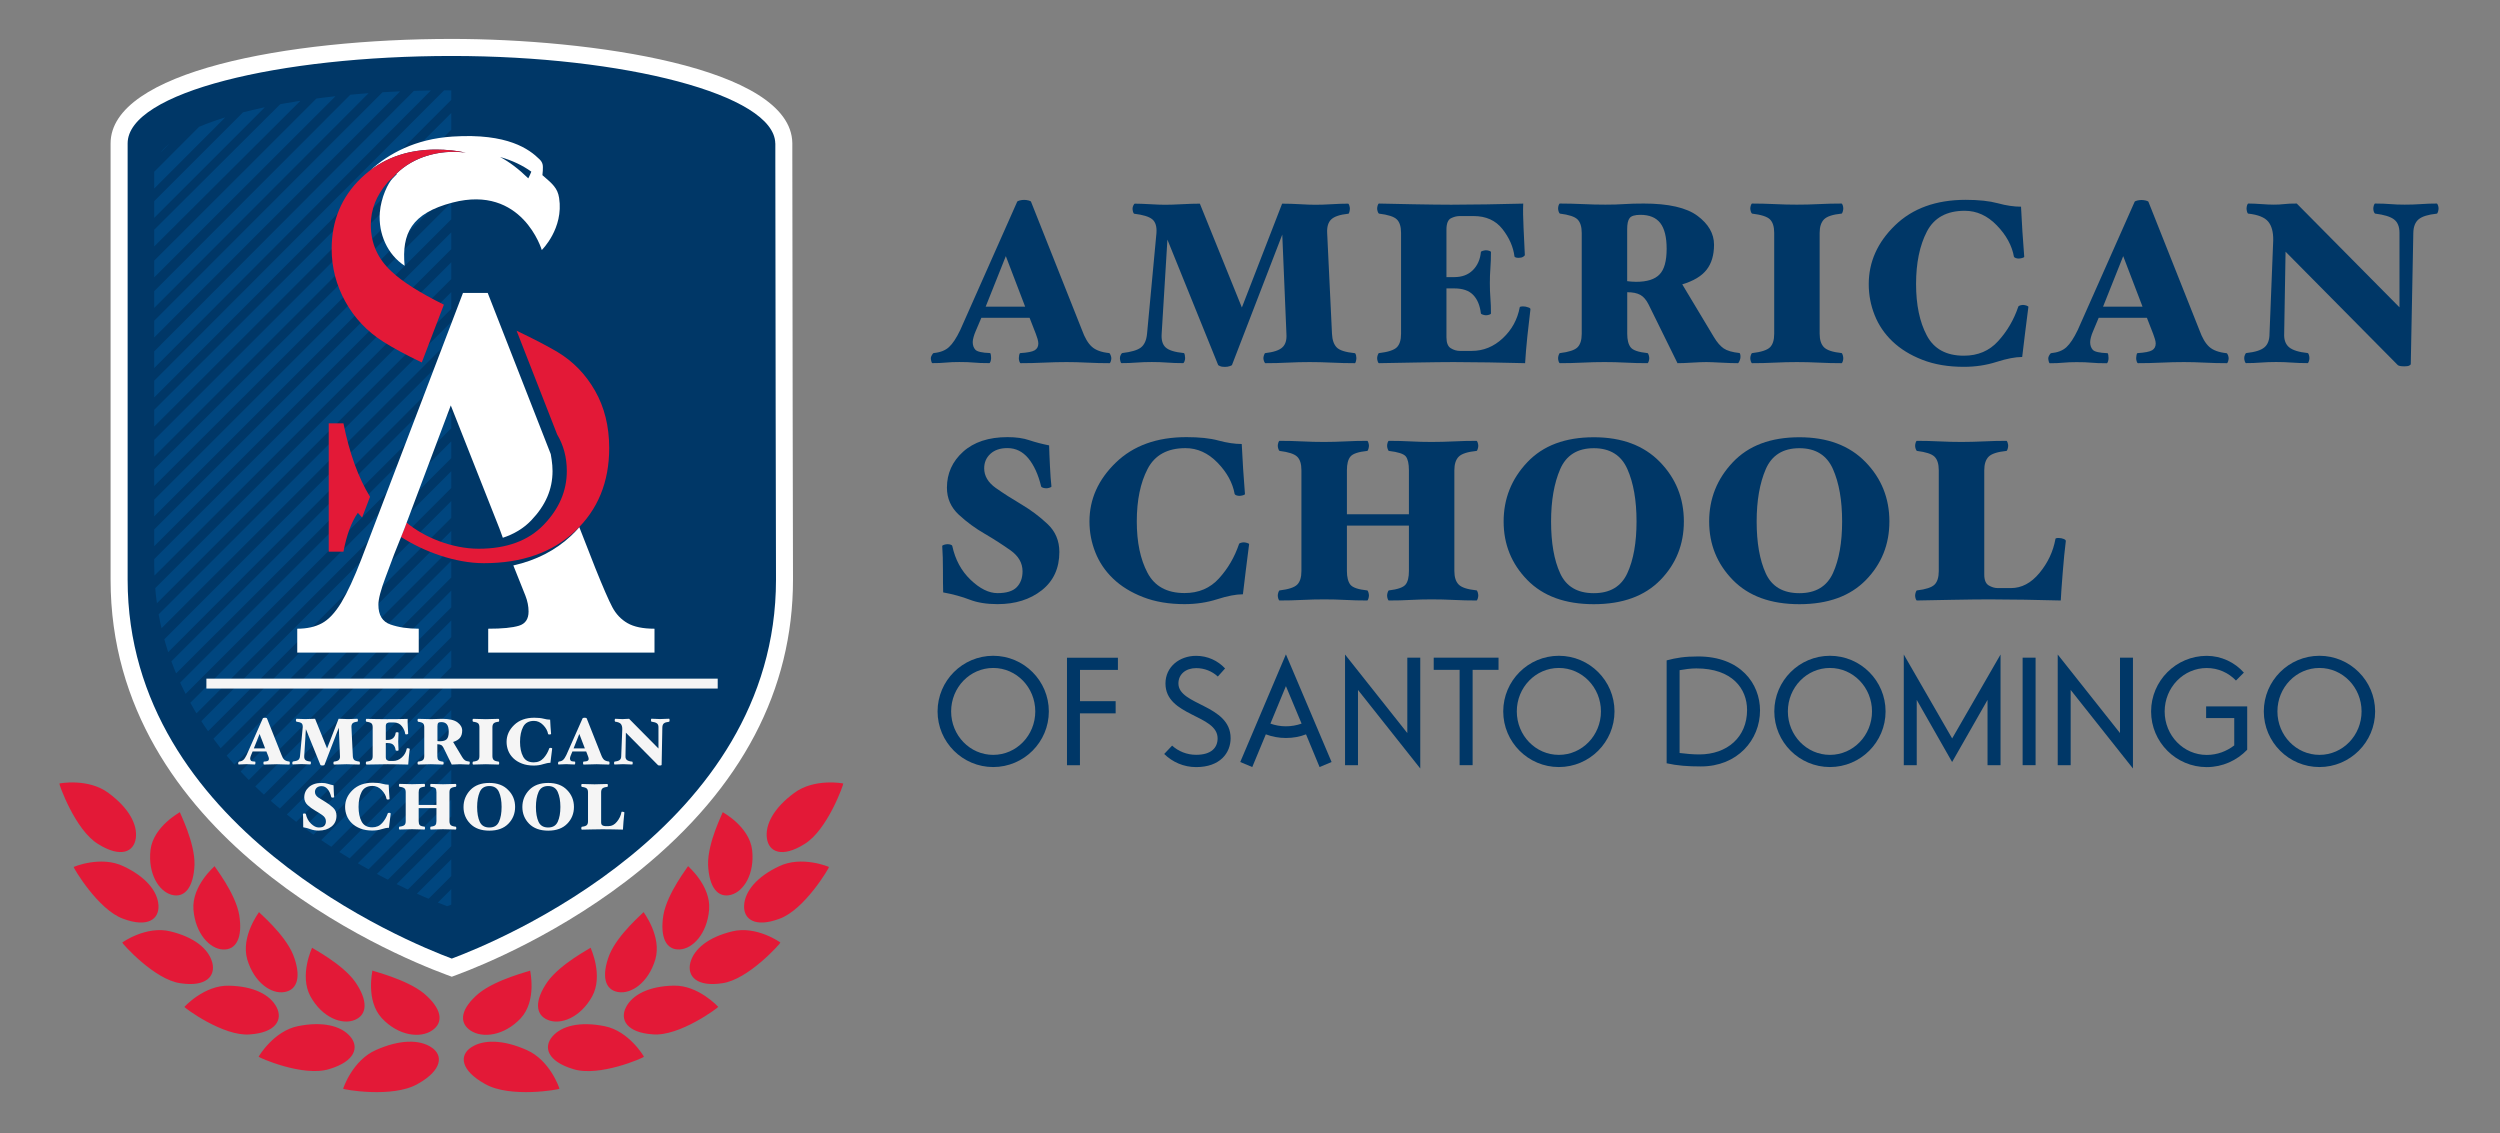 <?xml version="1.0" encoding="UTF-8" standalone="no"?> <svg xmlns="http://www.w3.org/2000/svg" xmlns:xlink="http://www.w3.org/1999/xlink" xmlns:serif="http://www.serif.com/" width="100%" height="100%" viewBox="0 0 481 218" version="1.1" xml:space="preserve" style="fill-rule:evenodd;clip-rule:evenodd;stroke-linejoin:round;stroke-miterlimit:2;"><rect x="0" y="0" width="481" height="218" fill="#808080" stroke="none"/> <rect id="logo-american-school" x="0.3" y="0" width="480" height="217.614" style="fill:none;"></rect> <g id="logo-american-school1" serif:id="logo-american-school"> <g> <g> <g> <path d="M152.443,30.95l0,-3.408c-0.192,-14.719 -39.288,-20.054 -65.52,-20.054c-31.62,-0 -65.647,6.294 -65.647,20.107l-0,83.945c-0,49.47 53.73,71.952 64.508,75.957l1.139,0.426l1.14,-0.426c4.505,-1.672 20.384,-8.084 35.241,-20.193c19.415,-15.826 29.267,-34.581 29.267,-55.764c-0,-0.618 -0.128,-60.909 -0.128,-80.59Z" style="fill:#fff;fill-rule:nonzero;"></path> <path d="M149.163,27.595c-0.128,-9.383 -29.096,-16.827 -62.24,-16.827c-33.143,-0 -62.367,6.976 -62.367,16.827l-0,83.945c-0,47.84 54.028,69.78 62.367,72.89c8.339,-3.1 62.378,-25.05 62.378,-72.89c0,-0 -0.128,-60.674 -0.128,-80.59l0,-3.355l-0.01,0Z" style="fill:#003767;fill-rule:nonzero;"></path> <g> <g> <clipPath id="_clip1"> <path d="M86.827,17.392c-0.266,0 -0.522,-0.01 -0.788,-0.01c-29.959,-0 -56.371,6.315 -56.371,15.208l-0,75.882c-0,43.24 48.831,63.081 56.371,65.882c0.224,-0.085 0.49,-0.181 0.788,-0.298l0,-156.664Z"></path> </clipPath> <g clip-path="url(#_clip1)"> <g> <path d="M149.058,-97.928l-126.298,126.298l1.611,1.611l126.298,-126.298l-1.611,-1.611Z" style="fill:#00467f;"></path> </g> <g> <path d="M148.986,-92.257l-126.148,126.451l1.614,1.61l126.147,-126.451l-1.613,-1.61Z" style="fill:#00467f;"></path> </g> <g> <path d="M149.003,-86.491l-126.191,126.405l1.613,1.611l126.191,-126.406l-1.613,-1.61Z" style="fill:#00467f;"></path> </g> <g> <path d="M24.375,47.213l-1.619,-1.608l126.3,-126.301l1.608,1.608l-126.289,126.301Z" style="fill:#00467f;fill-rule:nonzero;"></path> </g> <g> <path d="M149.17,-74.827l-126.541,126.04l1.609,1.615l126.54,-126.04l-1.608,-1.615Z" style="fill:#00467f;"></path> </g> <g> <path d="M149.088,-69.179l-126.352,126.244l1.611,1.612l126.352,-126.244l-1.611,-1.612Z" style="fill:#00467f;"></path> </g> <g> <path d="M149.003,-63.519l-126.191,126.405l1.613,1.611l126.191,-126.406l-1.613,-1.61Z" style="fill:#00467f;"></path> </g> <g> <path d="M149.02,-57.746l-126.237,126.344l1.612,1.611l126.237,-126.344l-1.612,-1.611Z" style="fill:#00467f;"></path> </g> <g> <path d="M148.967,-52.085l-126.102,126.513l1.607,1.601l126.101,-126.512l-1.606,-1.602Z" style="fill:#00467f;"></path> </g> <g> <path d="M148.994,-46.283l-126.183,126.398l1.612,1.61l126.184,-126.397l-1.613,-1.611Z" style="fill:#00467f;"></path> </g> <g> <path d="M149.085,-40.466l-126.352,126.245l1.611,1.612l126.352,-126.244l-1.611,-1.613Z" style="fill:#00467f;"></path> </g> <g> <path d="M24.375,93.158l-1.619,-1.609l126.3,-126.289l1.608,1.608l-126.289,126.29Z" style="fill:#00467f;fill-rule:nonzero;"></path> </g> <g> <path d="M149.106,-28.94l-126.397,126.183l1.61,1.613l126.398,-126.183l-1.611,-1.613Z" style="fill:#00467f;"></path> </g> <g> <path d="M149.058,-23.261l-126.298,126.298l1.611,1.612l126.298,-126.298l-1.611,-1.612Z" style="fill:#00467f;"></path> </g> <g> <path d="M24.375,110.39l-1.619,-1.609l126.3,-126.3l1.608,1.619l-126.289,126.29Z" style="fill:#00467f;fill-rule:nonzero;"></path> </g> <g> <path d="M149.087,-11.743l-126.352,126.244l1.611,1.613l126.352,-126.245l-1.611,-1.612Z" style="fill:#00467f;"></path> </g> <g> <path d="M149.058,-6.029l-126.298,126.298l1.612,1.611l126.298,-126.298l-1.612,-1.611Z" style="fill:#00467f;"></path> </g> <g> <path d="M149.075,-0.253l-126.344,126.237l1.611,1.612l126.344,-126.237l-1.611,-1.612Z" style="fill:#00467f;"></path> </g> <g> <path d="M148.999,5.41l-126.183,126.397l1.613,1.61l126.183,-126.397l-1.613,-1.61Z" style="fill:#00467f;"></path> </g> <g> <path d="M149.08,11.241l-126.344,126.237l1.611,1.612l126.344,-126.237l-1.611,-1.612Z" style="fill:#00467f;"></path> </g> <g> <path d="M149.056,16.944l-126.298,126.298l1.612,1.611l126.298,-126.298l-1.612,-1.611Z" style="fill:#00467f;"></path> </g> <g> <path d="M148.999,22.641l-126.183,126.397l1.613,1.611l126.183,-126.398l-1.613,-1.61Z" style="fill:#00467f;"></path> </g> <g> <path d="M24.375,156.345l-1.619,-1.619l126.3,-126.29l1.608,1.609l-126.289,126.3Z" style="fill:#00467f;fill-rule:nonzero;"></path> </g> <g> <path d="M149.084,34.203l-126.352,126.244l1.611,1.612l126.352,-126.244l-1.611,-1.612Z" style="fill:#00467f;"></path> </g> <g> <path d="M149.061,39.925l-126.298,126.298l1.611,1.611l126.298,-126.298l-1.611,-1.611Z" style="fill:#00467f;"></path> </g> <g> <path d="M24.375,173.566l-1.619,-1.597l126.3,-126.301l1.608,1.609l-126.289,126.289Z" style="fill:#00467f;fill-rule:nonzero;"></path> </g> <g> <path d="M149.078,51.441l-126.344,126.237l1.611,1.613l126.344,-126.237l-1.611,-1.613Z" style="fill:#00467f;"></path> </g> <g> <path d="M149.075,57.183l-126.344,126.237l1.61,1.612l126.345,-126.236l-1.611,-1.613Z" style="fill:#00467f;"></path> </g> <g> <path d="M149.153,62.969l-126.459,126.155l1.61,1.613l126.458,-126.155l-1.609,-1.613Z" style="fill:#00467f;"></path> </g> <g> <path d="M24.375,196.539l-1.619,-1.608l126.3,-126.29l1.608,1.608l-126.289,126.29Z" style="fill:#00467f;fill-rule:nonzero;"></path> </g> <g> <path d="M24.375,202.29l-1.619,-1.608l126.3,-126.301l1.608,1.619l-126.289,126.29Z" style="fill:#00467f;fill-rule:nonzero;"></path> </g> <g> <path d="M149.061,80.129l-126.298,126.298l1.612,1.611l126.298,-126.298l-1.612,-1.611Z" style="fill:#00467f;"></path> </g> <g> <path d="M149.025,85.85l-126.237,126.344l1.613,1.611l126.236,-126.344l-1.612,-1.611Z" style="fill:#00467f;"></path> </g> <g> <path d="M149.075,91.647l-126.344,126.237l1.611,1.612l126.344,-126.237l-1.611,-1.612Z" style="fill:#00467f;"></path> </g> <g> <path d="M149.082,97.38l-126.352,126.245l1.611,1.612l126.352,-126.245l-1.611,-1.612Z" style="fill:#00467f;"></path> </g> <g> <path d="M149.054,103.102l-126.29,126.29l1.611,1.612l126.291,-126.291l-1.612,-1.611Z" style="fill:#00467f;"></path> </g> <g> <path d="M149.111,108.898l-126.405,126.191l1.61,1.613l126.405,-126.191l-1.61,-1.613Z" style="fill:#00467f;"></path> </g> <g> <path d="M149.081,114.612l-126.352,126.245l1.611,1.612l126.352,-126.244l-1.611,-1.613Z" style="fill:#00467f;"></path> </g> <g> <path d="M149.052,120.341l-126.291,126.29l1.612,1.612l126.29,-126.29l-1.611,-1.612Z" style="fill:#00467f;"></path> </g> <g> <path d="M149.024,126.054l-126.237,126.344l1.612,1.611l126.237,-126.344l-1.612,-1.611Z" style="fill:#00467f;"></path> </g> <g> <path d="M24.375,259.726l-1.619,-1.608l126.3,-126.3l1.608,1.619l-126.289,126.289Z" style="fill:#00467f;fill-rule:nonzero;"></path> </g> <g> <path d="M24.375,265.467l-1.619,-1.608l126.3,-126.301l1.608,1.619l-126.289,126.29Z" style="fill:#00467f;fill-rule:nonzero;"></path> </g> <g> <path d="M149.113,143.361l-126.405,126.191l1.61,1.613l126.405,-126.191l-1.61,-1.613Z" style="fill:#00467f;"></path> </g> </g> </g> </g> <g> <path d="M55.761,146.824c-0,0.053 -0.011,0.106 -0.032,0.17c-0.021,0.075 -0.043,0.107 -0.064,0.107c-0.405,-0 -0.809,-0.011 -1.225,-0.032c-0.415,-0.022 -0.788,-0.032 -1.139,-0.032c-0.384,-0 -0.81,0.01 -1.246,0.032c-0.448,0.021 -0.874,0.032 -1.279,0.032c-0.021,-0 -0.042,-0.032 -0.063,-0.096c-0.022,-0.064 -0.032,-0.128 -0.032,-0.181c-0,-0.043 0.01,-0.096 0.021,-0.171c0.011,-0.064 0.032,-0.106 0.053,-0.117c0.405,-0.021 0.671,-0.074 0.799,-0.16c0.128,-0.074 0.192,-0.202 0.192,-0.372c-0,-0.064 -0.011,-0.149 -0.043,-0.256c-0.032,-0.096 -0.064,-0.192 -0.096,-0.277l-0.351,-0.884l-2.652,0l-0.309,0.735c-0.053,0.117 -0.085,0.234 -0.117,0.341c-0.032,0.106 -0.043,0.192 -0.043,0.266c0,0.181 0.054,0.32 0.149,0.426c0.096,0.107 0.362,0.171 0.799,0.181c0.021,0 0.043,0.032 0.053,0.107c0.011,0.074 0.011,0.128 0.011,0.17c0,0.053 -0.011,0.117 -0.032,0.181c-0.021,0.064 -0.043,0.096 -0.074,0.096c-0.363,0 -0.65,-0.011 -0.842,-0.032c-0.202,-0.021 -0.468,-0.032 -0.809,-0.032c-0.277,0 -0.522,0.011 -0.735,0.032c-0.213,0.021 -0.458,0.032 -0.746,0.032c-0.021,0 -0.042,-0.032 -0.064,-0.106c-0.01,-0.075 -0.021,-0.128 -0.021,-0.171c0,-0.042 0.021,-0.096 0.064,-0.17c0.032,-0.064 0.064,-0.107 0.096,-0.117c0.362,-0.032 0.65,-0.139 0.852,-0.331c0.202,-0.181 0.405,-0.5 0.618,-0.937l3.131,-7.072c0.01,-0.021 0.053,-0.042 0.138,-0.063c0.085,-0.022 0.16,-0.032 0.245,-0.032c0.075,-0 0.16,0.01 0.245,0.032c0.085,0.021 0.128,0.042 0.139,0.063l2.811,7.072c0.149,0.416 0.33,0.724 0.543,0.916c0.213,0.181 0.533,0.309 0.948,0.341c0.022,-0 0.054,0.032 0.085,0.106c0.011,0.107 0.022,0.16 0.022,0.203Zm-4.75,-2.833l-1.065,-2.78l-1.108,2.78l2.173,-0Z" style="fill:#f5f5f5;fill-rule:nonzero;"></path> <path d="M69.255,146.824c-0,0.053 -0.011,0.106 -0.022,0.17c-0.021,0.075 -0.042,0.107 -0.064,0.107c-0.415,-0 -0.83,-0.011 -1.256,-0.032c-0.426,-0.022 -0.842,-0.032 -1.225,-0.032c-0.394,-0 -0.788,0.01 -1.193,0.032c-0.405,0.021 -0.82,0.032 -1.235,0.032c-0.022,-0 -0.054,-0.032 -0.075,-0.096c-0.021,-0.064 -0.043,-0.128 -0.043,-0.181c0,-0.043 0.011,-0.096 0.032,-0.171c0.022,-0.064 0.043,-0.106 0.075,-0.117c0.458,-0.053 0.767,-0.149 0.937,-0.319c0.171,-0.16 0.245,-0.405 0.224,-0.746l-0.224,-5.463l-2.769,7.178c-0.011,0.011 -0.053,0.032 -0.128,0.064c-0.074,0.021 -0.159,0.032 -0.255,0.032c-0.117,-0 -0.203,-0.011 -0.267,-0.032c-0.063,-0.032 -0.095,-0.053 -0.117,-0.064l-2.801,-6.901l-0.319,5.186c-0.021,0.341 0.053,0.597 0.223,0.746c0.171,0.159 0.501,0.266 0.991,0.309c0.021,-0 0.043,0.032 0.053,0.106c0.011,0.075 0.021,0.128 0.021,0.17c0,0.054 -0.01,0.118 -0.042,0.182c-0.021,0.063 -0.053,0.095 -0.075,0.095c-0.319,0 -0.617,-0.01 -0.884,-0.032c-0.266,-0.021 -0.543,-0.032 -0.841,-0.032c-0.298,0 -0.586,0.011 -0.841,0.032c-0.267,0.022 -0.544,0.032 -0.82,0.032c-0.022,0 -0.043,-0.032 -0.064,-0.106c-0.022,-0.075 -0.022,-0.128 -0.022,-0.171c0,-0.063 0.011,-0.127 0.043,-0.181c0.032,-0.063 0.053,-0.095 0.085,-0.106c0.49,-0.053 0.842,-0.16 1.033,-0.309c0.192,-0.149 0.298,-0.394 0.33,-0.745l0.522,-5.549c0.022,-0.352 -0.053,-0.607 -0.223,-0.756c-0.181,-0.149 -0.512,-0.245 -1.002,-0.309c-0.021,-0.011 -0.042,-0.043 -0.063,-0.117c-0.022,-0.064 -0.032,-0.118 -0.032,-0.16c-0,-0.053 0.01,-0.117 0.042,-0.181c0.032,-0.064 0.053,-0.096 0.085,-0.096c0.213,-0 0.49,0.011 0.842,0.032c0.351,0.021 0.618,0.032 0.809,0.032c0.235,-0 0.543,-0.011 0.937,-0.032c0.384,-0.021 0.714,-0.032 0.98,-0.032l2.311,5.719l2.216,-5.719c0.319,-0 0.649,0.011 0.99,0.032c0.341,0.021 0.628,0.032 0.841,0.032c0.256,-0 0.554,-0.011 0.895,-0.032c0.341,-0.021 0.65,-0.032 0.895,-0.032c0.021,-0 0.042,0.032 0.064,0.096c0.021,0.064 0.031,0.128 0.031,0.181c0,0.042 -0.01,0.096 -0.021,0.17c-0.021,0.064 -0.042,0.107 -0.064,0.107c-0.458,0.053 -0.777,0.16 -0.937,0.319c-0.17,0.16 -0.234,0.416 -0.224,0.746l0.267,5.549c0.01,0.34 0.106,0.585 0.255,0.745c0.16,0.16 0.49,0.266 0.991,0.32c0.021,-0 0.053,0.032 0.074,0.106c0.043,0.096 0.054,0.149 0.054,0.192Z" style="fill:#f5f5f5;fill-rule:nonzero;"></path> <path d="M78.829,144.14c-0.064,0.469 -0.117,0.969 -0.17,1.502c-0.054,0.521 -0.096,1.011 -0.117,1.459c-0.533,-0.011 -1.193,-0.032 -2.003,-0.043c-0.798,-0.011 -1.448,-0.021 -1.938,-0.021c-0.49,-0 -1.182,0.01 -2.087,0.032c-0.906,0.01 -1.577,0.021 -2.024,0.032c-0.021,-0 -0.043,-0.032 -0.075,-0.107c-0.021,-0.064 -0.032,-0.117 -0.032,-0.17c0,-0.043 0.011,-0.096 0.032,-0.171c0.022,-0.064 0.043,-0.106 0.075,-0.117c0.501,-0.053 0.82,-0.16 0.98,-0.319c0.16,-0.149 0.234,-0.405 0.234,-0.746l0,-5.549c0,-0.34 -0.074,-0.596 -0.234,-0.745c-0.16,-0.149 -0.479,-0.256 -0.98,-0.32c-0.021,-0.01 -0.043,-0.042 -0.075,-0.117c-0.021,-0.064 -0.032,-0.117 -0.032,-0.159c0,-0.054 0.011,-0.107 0.032,-0.182c0.022,-0.063 0.043,-0.095 0.075,-0.095c0.447,-0 1.086,0.021 1.928,0.042c0.83,0.022 1.523,0.022 2.055,0.022c0.458,-0 1.097,-0 1.938,-0.011c0.831,-0.011 1.513,-0.032 2.024,-0.043c-0.021,0.341 -0.011,0.788 0.021,1.342c0.032,0.543 0.054,1.044 0.075,1.481c-0,0.032 -0.032,0.074 -0.096,0.106c-0.064,0.032 -0.149,0.053 -0.256,0.053c-0.064,0 -0.106,0 -0.149,-0.021c-0.042,-0.021 -0.064,-0.032 -0.064,-0.053c-0.064,-0.533 -0.287,-1.033 -0.66,-1.513c-0.373,-0.479 -0.905,-0.713 -1.587,-0.713l-0.756,-0c-0.17,-0 -0.33,0.043 -0.49,0.128c-0.16,0.085 -0.245,0.287 -0.245,0.617l0,2.62l0.426,0c0.426,0 0.756,-0.127 1.023,-0.383c0.255,-0.256 0.404,-0.586 0.447,-1.001c-0,-0.021 0.043,-0.043 0.106,-0.075c0.075,-0.021 0.128,-0.032 0.171,-0.032c0.064,0 0.117,0.011 0.181,0.032c0.064,0.022 0.096,0.043 0.096,0.075c-0,0.309 -0.011,0.607 -0.032,0.873c-0.022,0.277 -0.032,0.554 -0.032,0.831c-0,0.298 0.01,0.575 0.032,0.831c0.021,0.255 0.032,0.543 0.032,0.841c-0,0.021 -0.032,0.053 -0.096,0.064c-0.064,0.021 -0.128,0.032 -0.181,0.032c-0.043,-0 -0.096,-0.011 -0.16,-0.032c-0.064,-0.021 -0.106,-0.043 -0.117,-0.064c-0.053,-0.437 -0.192,-0.778 -0.426,-1.022c-0.234,-0.245 -0.575,-0.363 -1.044,-0.363l-0.426,0l0,2.695c0,0.298 0.075,0.5 0.245,0.596c0.16,0.096 0.33,0.149 0.49,0.149l0.66,0c0.639,0 1.204,-0.234 1.704,-0.692c0.501,-0.458 0.81,-1.033 0.938,-1.704c-0,-0.021 0.021,-0.032 0.053,-0.042c0.042,-0.011 0.085,-0.011 0.138,-0.011c0.096,-0 0.181,0.021 0.277,0.053c0.064,0.043 0.107,0.075 0.096,0.128Z" style="fill:#f5f5f5;fill-rule:nonzero;"></path> <path d="M90.385,146.824c-0.011,0.053 -0.022,0.106 -0.054,0.17c-0.032,0.075 -0.064,0.107 -0.085,0.107c-0.234,-0 -0.543,-0.011 -0.937,-0.032c-0.394,-0.022 -0.65,-0.032 -0.799,-0.032c-0.202,-0 -0.469,0.01 -0.799,0.032c-0.33,0.021 -0.596,0.032 -0.798,0.032l-1.587,-3.238c-0.128,-0.256 -0.277,-0.426 -0.458,-0.522c-0.181,-0.096 -0.416,-0.149 -0.725,-0.149l0,2.29c0,0.341 0.064,0.586 0.192,0.745c0.128,0.16 0.437,0.267 0.916,0.32c0.032,-0 0.053,0.032 0.075,0.106c0.021,0.075 0.032,0.128 0.032,0.171c-0,0.053 -0.011,0.106 -0.032,0.17c-0.022,0.075 -0.043,0.107 -0.075,0.107c-0.415,-0 -0.809,-0.011 -1.203,-0.032c-0.384,-0.022 -0.778,-0.032 -1.161,-0.032c-0.384,-0 -0.788,0.01 -1.214,0.032c-0.416,0.021 -0.831,0.032 -1.246,0.032c-0.022,-0 -0.043,-0.032 -0.064,-0.096c-0.022,-0.064 -0.032,-0.128 -0.032,-0.181c-0,-0.043 0.01,-0.096 0.032,-0.171c0.021,-0.064 0.042,-0.106 0.064,-0.117c0.489,-0.053 0.809,-0.16 0.969,-0.319c0.149,-0.149 0.234,-0.405 0.234,-0.746l0,-5.549c0,-0.34 -0.074,-0.596 -0.234,-0.745c-0.16,-0.149 -0.48,-0.256 -0.969,-0.32c-0.022,-0.01 -0.043,-0.042 -0.064,-0.117c-0.022,-0.064 -0.032,-0.117 -0.032,-0.159c-0,-0.054 0.01,-0.118 0.032,-0.182c0.021,-0.063 0.042,-0.095 0.064,-0.095c0.415,-0 0.841,0.01 1.267,0.032c0.437,0.021 0.841,0.032 1.235,0.032c0.384,-0 0.735,-0.011 1.044,-0.032c0.298,-0.022 0.66,-0.032 1.076,-0.032c1.363,-0 2.353,0.223 2.961,0.671c0.607,0.447 0.915,0.979 0.915,1.586c0,0.576 -0.138,1.034 -0.415,1.385c-0.277,0.351 -0.713,0.618 -1.331,0.809l1.736,2.897c0.181,0.298 0.362,0.511 0.543,0.629c0.181,0.127 0.469,0.213 0.863,0.255c0.021,0 0.042,0.032 0.053,0.107c0.021,0.085 0.021,0.138 0.011,0.181Zm-4.048,-6.018c0,-0.649 -0.117,-1.128 -0.351,-1.427c-0.234,-0.298 -0.596,-0.447 -1.086,-0.447c-0.309,-0 -0.501,0.053 -0.597,0.181c-0.096,0.117 -0.138,0.32 -0.138,0.618l-0,2.854c0.053,0.011 0.117,0.011 0.223,0.021c0.096,0.011 0.192,0.011 0.277,0.011c0.597,-0 1.033,-0.138 1.289,-0.405c0.245,-0.266 0.383,-0.735 0.383,-1.406Z" style="fill:#f5f5f5;fill-rule:nonzero;"></path> <path d="M96.05,146.824c0,0.053 -0.01,0.117 -0.032,0.181c-0.021,0.064 -0.042,0.096 -0.074,0.096c-0.415,-0 -0.831,-0.011 -1.246,-0.032c-0.416,-0.022 -0.82,-0.032 -1.214,-0.032c-0.384,-0 -0.788,0.01 -1.214,0.032c-0.426,0.021 -0.842,0.032 -1.246,0.032c-0.032,-0 -0.054,-0.032 -0.075,-0.107c-0.021,-0.064 -0.032,-0.117 -0.032,-0.17c0,-0.043 0.011,-0.096 0.032,-0.171c0.021,-0.064 0.043,-0.106 0.075,-0.117c0.5,-0.053 0.82,-0.16 0.979,-0.319c0.16,-0.149 0.235,-0.405 0.235,-0.746l-0,-5.549c-0,-0.34 -0.086,-0.596 -0.235,-0.745c-0.159,-0.149 -0.479,-0.256 -0.979,-0.32c-0.032,-0.01 -0.054,-0.042 -0.075,-0.117c-0.021,-0.064 -0.032,-0.117 -0.032,-0.159c0,-0.054 0.011,-0.107 0.032,-0.182c0.021,-0.063 0.043,-0.095 0.075,-0.095c0.404,-0 0.83,0.01 1.246,0.032c0.426,0.021 0.83,0.032 1.214,0.032c0.383,-0 0.788,-0.011 1.214,-0.032c0.415,-0.022 0.831,-0.032 1.246,-0.032c0.021,-0 0.042,0.032 0.074,0.095c0.022,0.064 0.032,0.128 0.032,0.182c0,0.042 -0.01,0.095 -0.032,0.17c-0.021,0.064 -0.042,0.106 -0.074,0.106c-0.479,0.054 -0.799,0.16 -0.959,0.32c-0.159,0.16 -0.245,0.415 -0.245,0.745l0,5.549c0,0.341 0.086,0.586 0.245,0.746c0.16,0.159 0.48,0.266 0.959,0.319c0.021,0 0.042,0.032 0.074,0.107c0.032,0.085 0.032,0.138 0.032,0.181Z" style="fill:#f5f5f5;fill-rule:nonzero;"></path> <path d="M106.243,144.001c-0.054,0.384 -0.118,0.874 -0.181,1.449c-0.075,0.575 -0.128,1.022 -0.16,1.31c-0.384,-0 -0.852,0.096 -1.406,0.266c-0.564,0.181 -1.161,0.266 -1.8,0.266c-0.863,0 -1.619,-0.127 -2.279,-0.383c-0.66,-0.256 -1.214,-0.596 -1.651,-1.022c-0.436,-0.426 -0.767,-0.906 -0.98,-1.449c-0.213,-0.543 -0.319,-1.107 -0.319,-1.704c-0,-1.225 0.479,-2.3 1.448,-3.238c0.969,-0.937 2.258,-1.405 3.888,-1.405c0.713,-0 1.31,0.064 1.768,0.181c0.468,0.127 0.883,0.191 1.278,0.191c0.021,0.405 0.042,0.852 0.074,1.364c0.032,0.5 0.064,0.969 0.107,1.384c-0,0.032 -0.043,0.053 -0.118,0.075c-0.074,0.021 -0.138,0.032 -0.202,0.032c-0.042,-0 -0.085,-0.011 -0.149,-0.022c-0.053,-0.01 -0.096,-0.042 -0.107,-0.074c-0.106,-0.618 -0.426,-1.193 -0.947,-1.726c-0.522,-0.532 -1.108,-0.798 -1.768,-0.798c-0.991,-0 -1.694,0.383 -2.088,1.15c-0.394,0.756 -0.596,1.725 -0.596,2.886c-0,1.14 0.192,2.077 0.586,2.822c0.394,0.746 1.075,1.119 2.044,1.119c0.778,-0 1.406,-0.267 1.896,-0.81c0.49,-0.543 0.852,-1.171 1.097,-1.885c0.011,-0.032 0.043,-0.053 0.107,-0.074c0.064,-0.022 0.117,-0.022 0.159,-0.022c0.043,0 0.096,0.011 0.171,0.032c0.096,0.043 0.128,0.064 0.128,0.085Z" style="fill:#f5f5f5;fill-rule:nonzero;"></path> <path d="M117.276,146.824c0,0.053 -0.01,0.106 -0.032,0.17c-0.021,0.075 -0.042,0.107 -0.074,0.107c-0.405,-0 -0.81,-0.011 -1.225,-0.032c-0.415,-0.022 -0.788,-0.032 -1.14,-0.032c-0.383,-0 -0.798,0.01 -1.246,0.032c-0.447,0.021 -0.873,0.032 -1.278,0.032c-0.021,-0 -0.053,-0.032 -0.074,-0.096c-0.022,-0.064 -0.032,-0.128 -0.032,-0.181c-0,-0.043 0.01,-0.096 0.021,-0.171c0.011,-0.064 0.032,-0.106 0.064,-0.117c0.405,-0.021 0.671,-0.074 0.799,-0.16c0.128,-0.074 0.202,-0.202 0.202,-0.372c0,-0.064 -0.021,-0.149 -0.043,-0.256c-0.031,-0.096 -0.063,-0.192 -0.095,-0.277l-0.341,-0.884l-2.652,0l-0.309,0.735c-0.053,0.117 -0.096,0.234 -0.117,0.341c-0.032,0.106 -0.043,0.192 -0.043,0.266c0,0.181 0.054,0.32 0.149,0.426c0.096,0.107 0.363,0.171 0.799,0.181c0.021,0 0.043,0.032 0.053,0.107c0.011,0.074 0.011,0.128 0.011,0.17c0,0.053 -0.011,0.117 -0.032,0.181c-0.021,0.064 -0.042,0.096 -0.064,0.096c-0.362,0 -0.649,-0.011 -0.852,-0.032c-0.202,-0.021 -0.468,-0.032 -0.809,-0.032c-0.277,0 -0.522,0.011 -0.724,0.032c-0.213,0.021 -0.458,0.032 -0.746,0.032c-0.021,0 -0.043,-0.032 -0.064,-0.106c-0.021,-0.075 -0.021,-0.128 -0.021,-0.171c-0,-0.042 0.021,-0.096 0.053,-0.17c0.043,-0.064 0.075,-0.107 0.096,-0.117c0.362,-0.032 0.639,-0.139 0.841,-0.331c0.203,-0.181 0.405,-0.5 0.618,-0.937l3.131,-7.072c0.011,-0.021 0.053,-0.042 0.139,-0.063c0.085,-0.022 0.17,-0.032 0.245,-0.032c0.074,-0 0.159,0.01 0.245,0.032c0.085,0.021 0.127,0.042 0.138,0.063l2.801,7.072c0.149,0.416 0.341,0.724 0.543,0.916c0.213,0.181 0.533,0.309 0.948,0.341c0.021,-0 0.053,0.032 0.085,0.106c0.011,0.107 0.032,0.16 0.032,0.203Zm-4.75,-2.833l-1.065,-2.78l-1.107,2.78l2.172,-0Z" style="fill:#f5f5f5;fill-rule:nonzero;"></path> <path d="M128.832,138.591c-0,0.043 -0.011,0.096 -0.032,0.171c-0.022,0.063 -0.043,0.106 -0.075,0.106c-0.468,0.053 -0.799,0.149 -0.99,0.309c-0.192,0.16 -0.288,0.415 -0.299,0.756l-0.138,7.221c0,0.021 -0.021,0.053 -0.085,0.085c-0.053,0.032 -0.149,0.043 -0.266,0.043c-0.096,-0 -0.171,-0.011 -0.235,-0.022c-0.074,-0.01 -0.117,-0.042 -0.149,-0.085l-6.145,-6.209l-0.075,4.516c-0.021,0.33 0.075,0.575 0.267,0.735c0.191,0.159 0.532,0.277 1.022,0.319c0.021,0 0.053,0.032 0.075,0.096c0.021,0.064 0.032,0.117 0.032,0.181c-0,0.053 -0.011,0.107 -0.032,0.171c-0.022,0.074 -0.043,0.106 -0.075,0.106c-0.319,0 -0.618,-0.011 -0.884,-0.032c-0.266,-0.021 -0.554,-0.032 -0.852,-0.032c-0.298,0 -0.586,0.011 -0.841,0.032c-0.256,0.021 -0.533,0.032 -0.82,0.032c-0.022,0 -0.043,-0.032 -0.064,-0.106c-0.021,-0.064 -0.032,-0.118 -0.032,-0.171c-0,-0.064 0.011,-0.128 0.032,-0.181c0.032,-0.064 0.053,-0.096 0.074,-0.106c0.48,-0.054 0.81,-0.15 1.001,-0.32c0.192,-0.16 0.277,-0.405 0.277,-0.745l0.203,-5.144c0.01,-0.458 -0.085,-0.799 -0.277,-1.034c-0.192,-0.223 -0.565,-0.372 -1.097,-0.436c-0.021,-0.011 -0.043,-0.043 -0.064,-0.117c-0.021,-0.064 -0.021,-0.118 -0.021,-0.16c-0,-0.053 0.01,-0.117 0.032,-0.181c0.021,-0.064 0.042,-0.096 0.064,-0.096c0.202,-0 0.447,0.011 0.724,0.032c0.277,0.021 0.5,0.032 0.681,0.032c0.203,-0 0.394,-0.011 0.575,-0.032c0.181,-0.021 0.416,-0.032 0.693,-0.032l5.655,5.719l-0,-4.1c-0,-0.341 -0.096,-0.597 -0.309,-0.746c-0.202,-0.149 -0.543,-0.255 -1.033,-0.319c-0.032,-0.011 -0.053,-0.043 -0.075,-0.107c-0.021,-0.053 -0.031,-0.117 -0.031,-0.181c-0,-0.053 0.01,-0.106 0.031,-0.181c0.022,-0.064 0.043,-0.096 0.075,-0.096c0.33,0 0.607,0.011 0.841,0.032c0.235,0.022 0.501,0.032 0.789,0.032c0.298,0 0.596,-0.01 0.894,-0.032c0.298,-0.021 0.586,-0.032 0.863,-0.032c0.021,0 0.053,0.032 0.074,0.096c0.011,0.096 0.022,0.16 0.022,0.213Z" style="fill:#f5f5f5;fill-rule:nonzero;"></path> <path d="M62.673,154.332c0.5,0.298 0.969,0.65 1.406,1.055c0.436,0.415 0.66,0.926 0.66,1.544c-0,0.894 -0.32,1.597 -0.969,2.109c-0.65,0.511 -1.459,0.766 -2.439,0.766c-0.597,0 -1.108,-0.085 -1.534,-0.245c-0.426,-0.17 -0.916,-0.298 -1.459,-0.394c-0.011,-0.309 -0.011,-0.713 -0.011,-1.214c0,-0.5 -0.01,-0.948 -0.042,-1.342c-0,-0.021 0.042,-0.053 0.106,-0.074c0.064,-0.022 0.128,-0.032 0.181,-0.032c0.064,-0 0.118,0.01 0.171,0.032c0.053,0.01 0.085,0.042 0.096,0.074c0.159,0.746 0.49,1.374 1.001,1.864c0.511,0.49 1.001,0.735 1.491,0.735c0.49,-0 0.841,-0.107 1.054,-0.32c0.213,-0.213 0.32,-0.511 0.32,-0.884c-0,-0.457 -0.224,-0.841 -0.661,-1.15c-0.436,-0.309 -0.905,-0.617 -1.416,-0.905c-0.511,-0.298 -0.991,-0.639 -1.427,-1.044c-0.437,-0.404 -0.661,-0.905 -0.661,-1.491c0,-0.788 0.299,-1.438 0.895,-1.981c0.596,-0.532 1.417,-0.798 2.45,-0.798c0.458,-0 0.862,0.053 1.203,0.17c0.341,0.117 0.703,0.213 1.086,0.287c0.011,0.299 0.022,0.682 0.043,1.14c0.021,0.458 0.043,0.831 0.085,1.129c0,0.021 -0.032,0.043 -0.106,0.075c-0.075,0.021 -0.128,0.031 -0.171,0.031c-0.053,0 -0.117,-0.01 -0.17,-0.031c-0.064,-0.011 -0.096,-0.043 -0.117,-0.075c-0.16,-0.66 -0.394,-1.172 -0.714,-1.544c-0.309,-0.373 -0.692,-0.565 -1.15,-0.565c-0.394,0 -0.714,0.107 -0.937,0.309c-0.224,0.213 -0.341,0.479 -0.341,0.799c-0,0.415 0.213,0.777 0.639,1.076c0.426,0.276 0.905,0.585 1.438,0.894Z" style="fill:#f5f5f5;fill-rule:nonzero;"></path> <path d="M75.176,156.505c-0.053,0.394 -0.117,0.873 -0.181,1.448c-0.075,0.575 -0.128,1.012 -0.16,1.31c-0.383,0 -0.852,0.085 -1.406,0.266c-0.564,0.181 -1.16,0.267 -1.799,0.267c-0.863,-0 -1.619,-0.128 -2.28,-0.384c-0.66,-0.255 -1.214,-0.596 -1.65,-1.022c-0.437,-0.426 -0.767,-0.905 -0.98,-1.449c-0.213,-0.543 -0.32,-1.107 -0.32,-1.704c0,-1.224 0.48,-2.3 1.449,-3.237c0.969,-0.937 2.258,-1.406 3.887,-1.406c0.714,-0 1.31,0.064 1.768,0.192c0.469,0.127 0.895,0.191 1.278,0.191c0.021,0.405 0.043,0.863 0.075,1.364c0.031,0.511 0.063,0.969 0.095,1.395c0,0.021 -0.042,0.042 -0.117,0.064c-0.074,0.021 -0.138,0.032 -0.202,0.032c-0.043,-0 -0.096,-0.011 -0.149,-0.022c-0.053,-0.021 -0.085,-0.042 -0.107,-0.074c-0.106,-0.618 -0.426,-1.193 -0.937,-1.726c-0.522,-0.543 -1.108,-0.798 -1.768,-0.798c-0.99,-0 -1.693,0.383 -2.087,1.139c-0.394,0.767 -0.597,1.726 -0.597,2.886c0,1.14 0.192,2.077 0.586,2.823c0.394,0.745 1.076,1.118 2.045,1.118c0.777,-0 1.406,-0.266 1.896,-0.809c0.49,-0.544 0.852,-1.172 1.097,-1.886c0.01,-0.031 0.042,-0.053 0.106,-0.074c0.064,-0.021 0.117,-0.032 0.16,-0.032c0.042,-0 0.106,0.011 0.181,0.032c0.074,0.053 0.117,0.074 0.117,0.096Z" style="fill:#f5f5f5;fill-rule:nonzero;"></path> <path d="M87.797,159.327c-0,0.053 -0.011,0.107 -0.032,0.181c-0.022,0.064 -0.043,0.096 -0.075,0.096c-0.415,-0 -0.831,-0.011 -1.246,-0.032c-0.426,-0.021 -0.82,-0.032 -1.214,-0.032c-0.394,0 -0.778,0.011 -1.161,0.032c-0.383,0.021 -0.778,0.032 -1.193,0.032c-0.032,-0 -0.053,-0.032 -0.074,-0.096c-0.022,-0.064 -0.032,-0.128 -0.032,-0.181c-0,-0.043 0.01,-0.096 0.032,-0.16c0.021,-0.074 0.042,-0.106 0.074,-0.117c0.479,-0.053 0.788,-0.16 0.905,-0.319c0.128,-0.149 0.192,-0.394 0.192,-0.746l0,-2.503l-3.419,0l0,2.503c0,0.341 0.064,0.586 0.192,0.746c0.128,0.159 0.437,0.266 0.927,0.319c0.021,0 0.053,0.032 0.074,0.107c0.022,0.074 0.032,0.127 0.032,0.17c0,0.053 -0.01,0.107 -0.032,0.181c-0.021,0.064 -0.042,0.096 -0.074,0.096c-0.416,-0 -0.81,-0.011 -1.204,-0.032c-0.383,-0.021 -0.777,-0.032 -1.161,-0.032c-0.383,0 -0.788,0.011 -1.203,0.032c-0.416,0.021 -0.831,0.032 -1.246,0.032c-0.022,-0 -0.053,-0.032 -0.075,-0.096c-0.021,-0.064 -0.032,-0.128 -0.032,-0.181c0,-0.043 0.011,-0.096 0.032,-0.16c0.022,-0.074 0.043,-0.106 0.075,-0.117c0.49,-0.053 0.809,-0.16 0.969,-0.319c0.16,-0.149 0.234,-0.394 0.234,-0.746l0,-5.549c0,-0.34 -0.074,-0.596 -0.234,-0.745c-0.16,-0.149 -0.479,-0.256 -0.969,-0.32c-0.022,-0.01 -0.053,-0.042 -0.075,-0.117c-0.021,-0.064 -0.032,-0.128 -0.032,-0.16c0,-0.063 0.011,-0.117 0.032,-0.181c0.022,-0.063 0.043,-0.095 0.075,-0.095c0.415,-0 0.83,0.01 1.246,0.032c0.415,0.021 0.82,0.031 1.203,0.031c0.384,0 0.778,-0.01 1.161,-0.031c0.394,-0.022 0.788,-0.032 1.204,-0.032c0.021,-0 0.053,0.032 0.074,0.095c0.022,0.064 0.032,0.128 0.032,0.181c0,0.043 -0.01,0.096 -0.032,0.171c-0.021,0.074 -0.042,0.106 -0.074,0.106c-0.49,0.054 -0.799,0.16 -0.927,0.32c-0.128,0.16 -0.192,0.405 -0.192,0.745l0,2.429l3.419,-0l0,-2.429c0,-0.362 -0.064,-0.617 -0.17,-0.756c-0.117,-0.138 -0.426,-0.245 -0.927,-0.298c-0.032,-0.011 -0.053,-0.043 -0.074,-0.117c-0.022,-0.064 -0.032,-0.128 -0.032,-0.16c-0,-0.064 0.01,-0.117 0.032,-0.181c0.021,-0.064 0.042,-0.096 0.074,-0.096c0.415,0 0.81,0.011 1.193,0.032c0.383,0.021 0.767,0.032 1.161,0.032c0.394,0 0.799,-0.011 1.214,-0.032c0.415,-0.021 0.831,-0.032 1.246,-0.032c0.021,0 0.053,0.032 0.075,0.096c0.021,0.064 0.032,0.128 0.032,0.181c-0,0.043 -0.011,0.096 -0.032,0.171c-0.022,0.074 -0.043,0.106 -0.075,0.106c-0.49,0.053 -0.809,0.16 -0.98,0.32c-0.16,0.159 -0.234,0.404 -0.234,0.745l-0,5.549c-0,0.341 0.085,0.586 0.234,0.745c0.16,0.16 0.49,0.267 0.98,0.32c0.021,-0 0.053,0.032 0.075,0.106c0.021,0.064 0.032,0.117 0.032,0.16Z" style="fill:#f5f5f5;fill-rule:nonzero;"></path> <path d="M99.107,155.259c-0,1.267 -0.437,2.343 -1.299,3.227c-0.863,0.884 -2.088,1.331 -3.664,1.331c-1.576,-0 -2.801,-0.447 -3.664,-1.331c-0.873,-0.884 -1.299,-1.96 -1.299,-3.217c0,-1.256 0.437,-2.343 1.299,-3.259c0.874,-0.916 2.088,-1.373 3.664,-1.373c1.544,-0 2.758,0.447 3.632,1.363c0.894,0.884 1.331,1.981 1.331,3.259Zm-2.599,-0c0,-1.161 -0.17,-2.12 -0.511,-2.886c-0.341,-0.757 -0.948,-1.14 -1.842,-1.14c-0.906,-0 -1.523,0.383 -1.853,1.15c-0.331,0.767 -0.501,1.736 -0.501,2.876c-0,1.171 0.17,2.119 0.501,2.854c0.33,0.724 0.947,1.097 1.853,1.097c0.894,-0 1.512,-0.362 1.842,-1.097c0.341,-0.746 0.511,-1.693 0.511,-2.854Z" style="fill:#f5f5f5;fill-rule:nonzero;"></path> <path d="M110.428,155.259c0,1.267 -0.437,2.343 -1.299,3.227c-0.863,0.884 -2.088,1.331 -3.653,1.331c-1.576,-0 -2.801,-0.447 -3.675,-1.331c-0.862,-0.884 -1.299,-1.96 -1.299,-3.217c0,-1.256 0.437,-2.343 1.299,-3.259c0.874,-0.916 2.088,-1.373 3.675,-1.373c1.544,-0 2.758,0.447 3.632,1.363c0.873,0.884 1.32,1.981 1.32,3.259Zm-2.609,-0c-0,-1.161 -0.171,-2.12 -0.511,-2.886c-0.341,-0.757 -0.948,-1.14 -1.843,-1.14c-0.905,-0 -1.523,0.383 -1.853,1.15c-0.33,0.767 -0.501,1.736 -0.501,2.876c0,1.171 0.171,2.119 0.501,2.854c0.33,0.724 0.948,1.097 1.853,1.097c0.895,-0 1.502,-0.362 1.843,-1.097c0.34,-0.746 0.511,-1.693 0.511,-2.854Z" style="fill:#f5f5f5;fill-rule:nonzero;"></path> <path d="M120.13,156.345c-0.053,0.469 -0.117,1.044 -0.17,1.736c-0.053,0.682 -0.085,1.193 -0.106,1.534c-0.533,-0.022 -1.193,-0.032 -1.992,-0.043c-0.788,-0.011 -1.438,-0.021 -1.938,-0.021c-0.533,-0 -1.236,0.01 -2.088,0.032c-0.852,0.021 -1.491,0.032 -1.906,0.042c-0.021,0 -0.043,-0.032 -0.064,-0.096c-0.021,-0.063 -0.032,-0.127 -0.032,-0.181c-0,-0.042 0.011,-0.095 0.032,-0.159c0.021,-0.075 0.043,-0.107 0.064,-0.118c0.49,-0.053 0.809,-0.159 0.969,-0.319c0.16,-0.149 0.234,-0.394 0.234,-0.746l0,-5.548c0,-0.341 -0.074,-0.597 -0.234,-0.746c-0.16,-0.149 -0.479,-0.255 -0.969,-0.319c-0.021,-0.011 -0.043,-0.043 -0.064,-0.117c-0.021,-0.064 -0.032,-0.128 -0.032,-0.16c-0,-0.064 0.011,-0.117 0.032,-0.181c0.021,-0.064 0.043,-0.096 0.064,-0.096c0.405,-0 0.82,0.011 1.246,0.032c0.426,0.021 0.831,0.032 1.214,0.032c0.383,-0 0.788,-0.011 1.214,-0.032c0.426,-0.021 0.841,-0.032 1.257,-0.032c0.021,-0 0.053,0.032 0.064,0.096c0.021,0.064 0.032,0.128 0.032,0.181c-0,0.042 -0.011,0.096 -0.032,0.17c-0.022,0.075 -0.043,0.107 -0.064,0.107c-0.49,0.053 -0.81,0.159 -0.969,0.319c-0.16,0.16 -0.235,0.405 -0.235,0.746l0,5.74c0,0.309 0.086,0.501 0.245,0.597c0.171,0.095 0.33,0.149 0.501,0.149l0.713,-0c0.597,-0 1.119,-0.277 1.577,-0.842c0.458,-0.553 0.756,-1.171 0.884,-1.874c-0,-0.021 0.01,-0.032 0.042,-0.043c0.032,-0.01 0.075,-0.01 0.128,-0.01c0.096,-0 0.181,0.021 0.277,0.053c0.074,0.021 0.117,0.064 0.106,0.117Z" style="fill:#f5f5f5;fill-rule:nonzero;"></path> </g> <g> <rect x="39.711" y="130.572" width="98.376" height="1.906" style="fill:#f5f5f5;"></rect> </g> <g> <g> <path d="M68.328,188.892c-2.513,-3.504 -8.307,-6.465 -8.286,-6.55c0.032,-0.011 -2.535,5.315 -0.298,9.383c2.258,4.068 6.049,5.506 8.477,4.526c2.493,-1.001 2.599,-3.749 0.107,-7.359Zm14.814,9.361c2.343,-1.586 1.8,-4.26 -1.586,-7.124c-3.409,-2.77 -9.916,-4.293 -9.905,-4.399c0.042,-0.021 -1.353,5.751 1.821,9.18c3.206,3.419 7.402,3.898 9.67,2.343Zm-71.718,-47.499c-0.128,-0 3.014,8.978 7.477,11.651c4.323,2.705 6.837,1.512 7.22,-1.086c0.384,-2.663 -1.331,-5.858 -5.229,-8.733c-3.866,-2.908 -9.457,-1.875 -9.468,-1.832Zm44.986,32.962c-1.618,-3.994 -6.603,-8.137 -6.581,-8.222c0.042,0 -3.547,4.633 -2.258,9.106c1.331,4.452 4.611,6.699 7.135,6.273c2.588,-0.405 3.291,-3.078 1.704,-7.157Zm9.618,25.752c-0.086,0.139 9.531,1.875 14.345,-0.926c4.74,-2.642 4.931,-5.507 2.652,-7.019c-2.322,-1.565 -6.145,-1.523 -10.671,0.49c-4.537,1.97 -6.348,7.423 -6.326,7.455Zm-30.545,-15.73c-0.107,0.074 7.455,5.73 12.588,5.282c5.027,-0.341 6.369,-2.843 5.155,-5.218c-1.246,-2.429 -4.441,-4.058 -9.17,-4.154c-4.718,-0.138 -8.584,4.047 -8.573,4.09Zm14.282,9.574c-0.096,0.107 8.584,3.983 13.621,2.365c4.953,-1.481 5.751,-4.218 3.994,-6.263c-1.778,-2.076 -5.336,-2.928 -10.032,-1.991c-4.686,0.926 -7.605,5.857 -7.583,5.889Zm-3.738,-27.264c-0.735,-4.239 -4.782,-9.319 -4.75,-9.394c0.042,0.011 -4.42,3.749 -4.058,8.382c0.394,4.612 3.131,7.519 5.666,7.647c2.588,0.138 3.834,-2.322 3.142,-6.635Zm-22.504,5.304c-0.117,0.042 6.155,7.167 11.225,7.828c4.952,0.745 6.763,-1.406 6.092,-3.984c-0.703,-2.63 -3.472,-4.899 -8.084,-6.006c-4.6,-1.129 -9.244,2.119 -9.233,2.162Zm-9.351,-14.538c-0.117,0.021 4.675,8.233 9.532,9.958c4.728,1.768 6.944,0.064 6.784,-2.577c-0.149,-2.716 -2.439,-5.517 -6.763,-7.541c-4.324,-2.066 -9.543,0.118 -9.553,0.16Zm23.249,-0.426c0.117,-4.281 -2.875,-10.064 -2.811,-10.128c0.031,0.021 -5.113,2.726 -5.656,7.285c-0.511,4.568 1.608,7.955 4.069,8.616c2.502,0.681 4.228,-1.428 4.398,-5.773Z" style="fill:#e31937;fill-rule:nonzero;"></path> </g> <g> <path d="M105.444,196.251c2.439,0.991 6.209,-0.458 8.477,-4.526c2.237,-4.068 -0.33,-9.394 -0.287,-9.383c0.01,0.085 -5.773,3.046 -8.297,6.55c-2.502,3.61 -2.396,6.358 0.107,7.359Zm-5.261,-0.33c3.173,-3.429 1.778,-9.202 1.821,-9.18c0.01,0.095 -6.486,1.629 -9.905,4.398c-3.387,2.865 -3.93,5.538 -1.587,7.125c2.279,1.544 6.465,1.065 9.671,-2.343Zm52.59,-43.335c-3.887,2.875 -5.602,6.059 -5.218,8.733c0.372,2.598 2.886,3.791 7.21,1.086c4.462,-2.684 7.604,-11.651 7.476,-11.651c-0.01,-0.043 -5.602,-1.076 -9.468,1.832Zm-33.825,38.287c2.524,0.426 5.805,-1.821 7.136,-6.273c1.299,-4.462 -2.29,-9.106 -2.258,-9.106c0.021,0.085 -4.952,4.218 -6.582,8.222c-1.576,4.079 -0.873,6.752 1.704,7.157Zm-17.636,11.14c-4.527,-2.013 -8.35,-2.045 -10.672,-0.49c-2.279,1.512 -2.087,4.377 2.652,7.019c4.825,2.801 14.431,1.065 14.346,0.926c0.021,-0.032 -1.789,-5.485 -6.326,-7.455Zm28.286,-12.376c-4.718,0.096 -7.913,1.726 -9.159,4.154c-1.214,2.375 0.128,4.888 5.155,5.219c5.123,0.458 12.695,-5.208 12.588,-5.283c0,-0.032 -3.855,-4.217 -8.584,-4.09Zm-13.291,7.796c-4.697,-0.937 -8.254,-0.085 -10.032,1.992c-1.758,2.034 -0.959,4.782 3.993,6.262c5.038,1.619 13.728,-2.258 13.622,-2.364c0.032,-0.043 -2.886,-4.974 -7.583,-5.89Zm14.463,-14.761c2.535,-0.128 5.272,-3.024 5.666,-7.647c0.373,-4.622 -4.09,-8.371 -4.047,-8.381c0.032,0.074 -4.005,5.154 -4.75,9.393c-0.703,4.324 0.543,6.784 3.131,6.635Zm10.139,-3.482c-4.612,1.107 -7.381,3.376 -8.084,6.006c-0.671,2.578 1.151,4.729 6.092,3.984c5.07,-0.661 11.343,-7.786 11.226,-7.828c0.01,-0.043 -4.633,-3.291 -9.234,-2.162Zm9.021,-12.536c-4.324,2.024 -6.614,4.825 -6.763,7.541c-0.149,2.641 2.066,4.345 6.795,2.577c4.856,-1.725 9.649,-9.926 9.531,-9.958c-0.01,-0.042 -5.239,-2.226 -9.563,-0.16Zm-9.277,5.507c2.461,-0.661 4.569,-4.048 4.058,-8.616c-0.543,-4.559 -5.687,-7.275 -5.655,-7.285c0.053,0.064 -2.94,5.847 -2.822,10.128c0.181,4.345 1.895,6.454 4.419,5.773Z" style="fill:#e31937;fill-rule:nonzero;"></path> </g> </g> <g> <path d="M69.67,99.569l1.523,-3.983c-2.258,-3.685 -3.962,-8.393 -5.112,-14.133l-2.833,-0l-0,24.687l2.833,0c0.607,-3.206 1.523,-5.698 2.769,-7.476c0.266,0.319 0.543,0.607 0.82,0.905Z" style="fill:#e31937;fill-rule:nonzero;"></path> <path d="M114.486,75.18c-1.811,-3.174 -4.218,-5.645 -7.21,-7.444c-1.907,-1.129 -4.527,-2.503 -7.881,-4.101l7.806,19.969c1.225,2.056 1.853,4.388 1.853,7.029c0,3.813 -1.48,7.253 -4.441,10.331c-2.961,3.078 -7.146,4.612 -12.535,4.612c-5.027,-0 -10.512,-2.173 -13.909,-5.08l-0.256,0.937l-0.788,1.853c4.335,2.801 10.427,5.069 15.975,5.069c7.317,0 13.164,-2.055 17.552,-6.166c4.377,-4.111 6.56,-9.447 6.56,-16.018c-0.01,-4.164 -0.916,-7.817 -2.726,-10.991Z" style="fill:#e31937;fill-rule:nonzero;"></path> <g> <path d="M72.801,116.354c0,-1.097 0.469,-2.887 1.406,-5.357l1.651,-4.41l1.959,-4.899l8.914,-23.686l9.362,23.686l0.65,1.779c2.151,-0.703 3.993,-1.811 5.453,-3.334c2.758,-2.875 4.111,-5.974 4.111,-9.5c-0,-0.724 -0.064,-1.459 -0.171,-2.193l-0.17,-1.066l-12.131,-31.013l-4.76,0l-19.575,51.281c-1.374,3.568 -2.652,6.326 -3.835,8.286c-1.182,1.949 -2.428,3.28 -3.727,3.983c-1.299,0.703 -2.886,1.054 -4.75,1.054l-0,4.601l23.377,0l0,-4.601c-2.066,0 -3.877,-0.266 -5.432,-0.809c-1.554,-0.533 -2.332,-1.8 -2.332,-3.802Z" style="fill:#fff;fill-rule:nonzero;"></path> <path d="M120.727,119.889c-1.236,-0.713 -2.205,-1.735 -2.908,-3.056c-0.703,-1.321 -1.8,-3.845 -3.301,-7.583l-3.057,-7.817c-0.49,0.554 -1.001,1.107 -1.555,1.619c-3.024,2.843 -6.763,4.76 -11.14,5.74l2.322,5.815c0.405,1.033 0.607,2.055 0.607,3.057c-0,1.437 -0.618,2.353 -1.853,2.726c-1.236,0.383 -3.206,0.575 -5.911,0.575l0,4.601l31.993,0l0,-4.601c-2.236,0 -3.962,-0.362 -5.197,-1.076Z" style="fill:#fff;fill-rule:nonzero;"></path> </g> <path d="M107.574,38.085c-0.298,-1.917 -1.267,-2.705 -3.216,-4.387c-0,-0 0.202,-1.566 0.021,-2.13c-0.096,-0.299 -0.203,-0.554 -0.575,-0.916c-1.928,-1.896 -6.06,-5.07 -16.721,-4.378c-7.221,0.458 -12.312,3.313 -15.794,6.454c3.482,-2.63 7.679,-3.951 12.62,-3.951c1.97,0 3.877,0.203 5.709,0.586c-5.23,-0.66 -10.182,0.916 -13.377,4.09c0.043,0.01 0.075,0.032 0.107,0.053c-0.267,0.256 -0.522,0.532 -0.789,0.799c-0.862,0.841 -2.257,3.663 -2.481,6.581c-0.32,4.079 1.47,8.095 4.771,10.246c-0.575,-6.198 1.278,-10.096 9.234,-12.163c13.43,-3.493 17.157,9.138 17.157,9.138c0,0 4.25,-4.132 3.334,-10.022Zm-5.932,-3.77c-1.843,-1.8 -3.653,-3.173 -5.432,-4.111c2.354,0.661 4.367,1.63 6.017,2.823c-0.159,0.426 -0.362,0.852 -0.585,1.288Z" style="fill:#fff;"></path> <path d="M71.342,43.261c-0,-2.95 1.065,-5.655 3.195,-8.126c0.341,-0.394 0.724,-0.745 1.118,-1.075c3.153,-3.579 8.403,-5.411 13.963,-4.697c-1.832,-0.394 -3.739,-0.586 -5.709,-0.586c-5.815,0 -10.607,1.821 -14.409,5.464c-3.792,3.642 -5.688,8.2 -5.688,13.664c0,3.589 0.884,6.965 2.631,10.128c1.757,3.174 4.196,5.751 7.327,7.732c1.907,1.204 4.367,2.535 7.381,3.973l4.249,-11.119c-4.643,-2.3 -7.987,-4.42 -10.043,-6.358c-2.684,-2.46 -4.015,-5.453 -4.015,-9Z" style="fill:#e31937;fill-rule:nonzero;"></path> </g> </g> <g> <g> <path d="M201.796,136.877c-0,5.9 -4.803,10.703 -10.703,10.703c-5.901,-0 -10.704,-4.803 -10.704,-10.703c0,-5.901 4.803,-10.704 10.704,-10.704c5.9,0 10.703,4.803 10.703,10.704Zm-18.798,-0c0,4.622 3.621,8.36 8.095,8.36c4.473,-0 8.094,-3.738 8.094,-8.36c-0,-4.623 -3.621,-8.361 -8.094,-8.361c-4.474,0 -8.095,3.738 -8.095,8.361Z" style="fill:#003767;fill-rule:nonzero;"></path> <path d="M207.781,134.906l6.87,0l-0,2.343l-6.87,0l0,9.979l-2.492,0l0,-20.682l9.798,-0l0,2.343l-7.295,-0l0,6.017l-0.011,0Z" style="fill:#003767;fill-rule:nonzero;"></path> <path d="M230.136,128.548c-2.013,0 -3.408,1.182 -3.408,2.95c0,4.228 10.043,4.047 10.043,10.523c0,2.832 -2.013,5.57 -6.635,5.57c-2.396,-0 -4.558,-0.97 -6.145,-2.525l1.523,-1.608c1.214,1.097 2.833,1.768 4.622,1.768c2.95,0 4.132,-1.395 4.132,-3.163c0,-4.59 -10.032,-4.228 -10.032,-10.554c-0,-3.195 2.673,-5.325 5.9,-5.325c2.194,-0 4.164,0.916 5.57,2.428l-1.395,1.555c-1.097,-1.012 -2.567,-1.619 -4.175,-1.619Z" style="fill:#003767;fill-rule:nonzero;"></path> <path d="M247.411,141.989c-1.342,-0 -2.652,-0.245 -3.866,-0.703l-2.61,6.294l-2.311,-0.969l8.787,-20.715l8.786,20.715l-2.311,0.969l-2.609,-6.294c-1.161,0.458 -2.471,0.703 -3.866,0.703Zm-0,-9.98l-2.982,7.211c0.905,0.33 1.917,0.521 2.982,0.521c1.033,0 2.066,-0.181 3.014,-0.521l-3.014,-7.211Z" style="fill:#003767;fill-rule:nonzero;"></path> <path d="M261.277,132.744l0,14.474l-2.492,-0l0,-21.29l11.982,15.113l-0,-14.506l2.492,0l-0,21.322l-11.982,-15.113Z" style="fill:#003767;fill-rule:nonzero;"></path> <path d="M283.334,147.218l-2.503,-0l-0,-18.34l-4.984,0l-0,-2.343l12.471,0l0,2.343l-4.984,0l-0,18.34Z" style="fill:#003767;fill-rule:nonzero;"></path> <path d="M310.63,136.877c0,5.9 -4.803,10.703 -10.703,10.703c-5.9,-0 -10.704,-4.803 -10.704,-10.703c0,-5.901 4.804,-10.704 10.704,-10.704c5.9,0 10.703,4.803 10.703,10.704Zm-18.797,-0c-0,4.622 3.621,8.36 8.094,8.36c4.473,-0 8.094,-3.738 8.094,-8.36c-0,-4.623 -3.621,-8.361 -8.094,-8.361c-4.473,0 -8.094,3.738 -8.094,8.361Z" style="fill:#003767;fill-rule:nonzero;"></path> <path d="M327.266,147.463c-2.524,-0 -4.569,-0.149 -6.603,-0.607l-0,-19.799c1.831,-0.49 3.461,-0.756 6.049,-0.756c8.211,-0 11.917,5.293 11.917,10.373c0.011,5.677 -4.334,10.789 -11.363,10.789Zm-0.884,-18.862c-1.097,0 -2.194,0.16 -3.227,0.341l-0,15.933c1.065,0.149 2.641,0.277 3.77,0.277c5.41,-0 9.212,-3.344 9.212,-8.542c0.011,-4.111 -2.875,-8.009 -9.755,-8.009Z" style="fill:#003767;fill-rule:nonzero;"></path> <path d="M362.784,136.877c0,5.9 -4.803,10.703 -10.703,10.703c-5.901,-0 -10.704,-4.803 -10.704,-10.703c0,-5.901 4.803,-10.704 10.704,-10.704c5.9,0 10.703,4.803 10.703,10.704Zm-18.798,-0c0,4.622 3.622,8.36 8.095,8.36c4.473,-0 8.094,-3.738 8.094,-8.36c-0,-4.623 -3.621,-8.361 -8.094,-8.361c-4.473,0 -8.095,3.738 -8.095,8.361Z" style="fill:#003767;fill-rule:nonzero;"></path> <path d="M384.904,147.218l-2.502,-0l-0,-12.557l-6.816,11.95l-6.806,-11.95l0,12.557l-2.492,-0l-0,-21.29l9.308,16.146l9.308,-16.146l0,21.29Z" style="fill:#003767;fill-rule:nonzero;"></path> <rect x="389.154" y="126.535" width="2.492" height="20.683" style="fill:#003767;fill-rule:nonzero;"></rect> <path d="M398.398,132.744l0,14.474l-2.492,-0l0,-21.29l11.982,15.113l-0,-14.506l2.492,0l-0,21.322l-11.982,-15.113Z" style="fill:#003767;fill-rule:nonzero;"></path> <path d="M429.87,138.155l-5.411,-0l0,-2.248l7.903,0l-0,8.339c-1.971,2.067 -4.75,3.345 -7.786,3.345c-5.9,-0 -10.703,-4.804 -10.703,-10.704c-0,-5.9 4.803,-10.703 10.703,-10.703c2.801,-0 5.389,1.246 7.147,3.227l-1.523,1.523c-1.427,-1.491 -3.408,-2.407 -5.624,-2.407c-4.473,-0 -8.094,3.738 -8.094,8.36c0,4.622 3.621,8.361 8.094,8.361c2.003,-0 3.834,-0.703 5.294,-1.832l-0,-5.261Z" style="fill:#003767;fill-rule:nonzero;"></path> <path d="M456.974,136.877c0,5.9 -4.803,10.703 -10.714,10.703c-5.9,-0 -10.703,-4.803 -10.703,-10.703c-0,-5.901 4.803,-10.704 10.703,-10.704c5.9,0 10.714,4.803 10.714,10.704Zm-18.797,-0c-0,4.622 3.621,8.36 8.094,8.36c4.473,-0 8.094,-3.738 8.094,-8.36c-0,-4.623 -3.621,-8.361 -8.094,-8.361c-4.484,0 -8.094,3.738 -8.094,8.361Z" style="fill:#003767;fill-rule:nonzero;"></path> </g> <g> <path d="M213.82,68.907c0,0.181 -0.032,0.383 -0.106,0.618c-0.075,0.234 -0.16,0.351 -0.245,0.351c-1.417,0 -2.844,-0.032 -4.282,-0.106c-1.448,-0.075 -2.769,-0.107 -3.972,-0.107c-1.353,0 -2.801,0.032 -4.356,0.107c-1.544,0.074 -3.036,0.106 -4.484,0.106c-0.085,0 -0.17,-0.106 -0.245,-0.33c-0.074,-0.213 -0.106,-0.437 -0.106,-0.639c-0,-0.149 0.021,-0.341 0.063,-0.575c0.043,-0.234 0.118,-0.373 0.203,-0.394c1.416,-0.085 2.354,-0.277 2.801,-0.554c0.458,-0.277 0.681,-0.713 0.681,-1.299c0,-0.235 -0.053,-0.533 -0.149,-0.884c-0.106,-0.352 -0.213,-0.682 -0.33,-0.969l-1.203,-3.089l-9.277,0l-1.086,2.546c-0.181,0.415 -0.319,0.798 -0.415,1.171c-0.107,0.373 -0.16,0.682 -0.16,0.948c-0,0.618 0.17,1.108 0.511,1.48c0.341,0.362 1.278,0.586 2.801,0.639c0.085,0 0.149,0.128 0.181,0.373c0.032,0.245 0.043,0.447 0.043,0.596c-0,0.203 -0.043,0.426 -0.107,0.639c-0.074,0.224 -0.159,0.331 -0.245,0.331c-1.267,-0 -2.257,-0.032 -2.96,-0.107c-0.703,-0.074 -1.651,-0.106 -2.823,-0.106c-0.969,-0 -1.821,0.032 -2.556,0.106c-0.735,0.075 -1.597,0.107 -2.598,0.107c-0.086,-0 -0.16,-0.128 -0.224,-0.373c-0.053,-0.245 -0.085,-0.447 -0.085,-0.597c-0,-0.149 0.064,-0.34 0.202,-0.575c0.128,-0.234 0.245,-0.372 0.33,-0.394c1.268,-0.117 2.258,-0.5 2.961,-1.15c0.714,-0.65 1.427,-1.736 2.162,-3.27l10.959,-24.697c0.032,-0.086 0.192,-0.171 0.49,-0.245c0.288,-0.075 0.575,-0.107 0.841,-0.107c0.267,0 0.544,0.032 0.842,0.107c0.298,0.074 0.458,0.159 0.49,0.245l9.808,24.697c0.533,1.481 1.161,2.546 1.896,3.206c0.735,0.66 1.843,1.065 3.312,1.214c0.086,0 0.181,0.128 0.288,0.373c0.096,0.256 0.149,0.458 0.149,0.607Zm-16.582,-9.905l-3.717,-9.723l-3.877,9.723l7.594,0Z" style="fill:#003767;fill-rule:nonzero;"></path> <path d="M260.968,68.907c0,0.181 -0.032,0.383 -0.095,0.618c-0.054,0.234 -0.128,0.351 -0.213,0.351c-1.449,0 -2.919,-0.032 -4.42,-0.106c-1.502,-0.075 -2.929,-0.107 -4.282,-0.107c-1.352,0 -2.747,0.032 -4.175,0.107c-1.427,0.074 -2.864,0.106 -4.302,0.106c-0.085,0 -0.181,-0.106 -0.266,-0.33c-0.086,-0.213 -0.139,-0.437 -0.139,-0.639c0,-0.149 0.032,-0.341 0.117,-0.575c0.075,-0.234 0.149,-0.373 0.245,-0.394c1.587,-0.181 2.695,-0.543 3.291,-1.108c0.607,-0.554 0.863,-1.427 0.778,-2.609l-0.799,-19.085l-9.681,25.102c-0.032,0.054 -0.181,0.128 -0.448,0.213c-0.266,0.086 -0.553,0.139 -0.883,0.139c-0.416,-0 -0.725,-0.043 -0.927,-0.139c-0.213,-0.085 -0.341,-0.159 -0.394,-0.213l-9.766,-24.133l-1.108,18.116c-0.085,1.203 0.17,2.087 0.778,2.631c0.596,0.543 1.757,0.905 3.471,1.075c0.086,0 0.15,0.128 0.203,0.373c0.042,0.245 0.064,0.447 0.064,0.596c-0,0.203 -0.043,0.426 -0.128,0.639c-0.085,0.224 -0.181,0.331 -0.266,0.331c-1.119,-0 -2.141,-0.032 -3.068,-0.107c-0.926,-0.074 -1.906,-0.106 -2.939,-0.106c-1.065,-0 -2.045,0.032 -2.961,0.106c-0.916,0.075 -1.874,0.107 -2.875,0.107c-0.086,-0 -0.16,-0.128 -0.224,-0.373c-0.053,-0.245 -0.085,-0.447 -0.085,-0.597c-0,-0.202 0.053,-0.415 0.16,-0.617c0.095,-0.213 0.202,-0.33 0.287,-0.352c1.736,-0.202 2.94,-0.564 3.6,-1.075c0.66,-0.522 1.054,-1.396 1.171,-2.631l1.811,-19.394c0.085,-1.235 -0.181,-2.109 -0.799,-2.631c-0.618,-0.511 -1.778,-0.873 -3.493,-1.075c-0.085,-0.032 -0.16,-0.16 -0.224,-0.394c-0.053,-0.235 -0.085,-0.426 -0.085,-0.575c0,-0.213 0.053,-0.426 0.16,-0.639c0.106,-0.224 0.202,-0.331 0.287,-0.331c0.735,0 1.726,0.043 2.961,0.107c1.236,0.075 2.173,0.106 2.822,0.106c0.82,0 1.907,-0.031 3.27,-0.106c1.363,-0.075 2.513,-0.107 3.451,-0.107l8.083,19.98l7.743,-19.98c1.118,0 2.279,0.043 3.472,0.107c1.193,0.075 2.172,0.106 2.939,0.106c0.884,0 1.928,-0.031 3.131,-0.106c1.215,-0.075 2.258,-0.107 3.142,-0.107c0.085,0 0.171,0.118 0.245,0.352c0.075,0.234 0.107,0.447 0.107,0.618c-0,0.149 -0.032,0.351 -0.086,0.596c-0.063,0.256 -0.127,0.373 -0.223,0.373c-1.619,0.17 -2.716,0.543 -3.291,1.107c-0.575,0.554 -0.831,1.428 -0.767,2.61l0.927,19.394c0.053,1.182 0.362,2.044 0.905,2.609c0.543,0.564 1.704,0.927 3.472,1.108c0.085,-0 0.17,0.127 0.245,0.372c0.032,0.235 0.074,0.437 0.074,0.586Z" style="fill:#003767;fill-rule:nonzero;"></path> <path d="M294.453,59.535c-0.203,1.651 -0.405,3.397 -0.597,5.24c-0.192,1.842 -0.33,3.546 -0.426,5.101c-1.853,-0.053 -4.185,-0.106 -6.986,-0.149c-2.801,-0.042 -5.049,-0.064 -6.763,-0.064c-1.704,0 -4.143,0.032 -7.296,0.085c-3.152,0.064 -5.506,0.107 -7.071,0.128c-0.086,0 -0.171,-0.117 -0.245,-0.351c-0.075,-0.235 -0.107,-0.437 -0.107,-0.618c0,-0.149 0.032,-0.341 0.107,-0.575c0.074,-0.234 0.159,-0.373 0.245,-0.394c1.736,-0.202 2.875,-0.575 3.429,-1.108c0.543,-0.532 0.82,-1.395 0.82,-2.609l0,-19.405c0,-1.203 -0.266,-2.076 -0.82,-2.609c-0.543,-0.532 -1.693,-0.895 -3.429,-1.108c-0.086,-0.031 -0.171,-0.159 -0.245,-0.394c-0.075,-0.234 -0.107,-0.426 -0.107,-0.575c0,-0.181 0.032,-0.383 0.107,-0.617c0.074,-0.235 0.159,-0.352 0.245,-0.352c1.565,0.032 3.802,0.075 6.72,0.139c2.918,0.053 5.314,0.085 7.199,0.085c1.587,-0 3.845,-0.021 6.763,-0.064c2.918,-0.043 5.272,-0.096 7.072,-0.149c-0.053,1.203 -0.032,2.769 0.064,4.686c0.106,1.917 0.181,3.642 0.245,5.176c-0,0.117 -0.107,0.245 -0.33,0.373c-0.224,0.138 -0.522,0.202 -0.906,0.202c-0.213,-0 -0.383,-0.032 -0.532,-0.085c-0.149,-0.064 -0.224,-0.117 -0.224,-0.181c-0.234,-1.853 -1.011,-3.611 -2.321,-5.283c-1.31,-1.661 -3.164,-2.492 -5.549,-2.492l-2.652,0c-0.586,0 -1.161,0.149 -1.725,0.437c-0.554,0.298 -0.842,1.022 -0.842,2.162l0,9.148l1.502,0c1.47,0 2.662,-0.436 3.557,-1.32c0.895,-0.884 1.427,-2.045 1.566,-3.494c-0,-0.085 0.117,-0.17 0.372,-0.245c0.256,-0.074 0.448,-0.106 0.597,-0.106c0.202,-0 0.415,0.032 0.639,0.106c0.223,0.075 0.33,0.15 0.33,0.245c-0,1.087 -0.032,2.109 -0.107,3.046c-0.074,0.948 -0.106,1.917 -0.106,2.918c-0,1.034 0.032,1.992 0.106,2.897c0.075,0.906 0.107,1.875 0.107,2.94c-0,0.085 -0.107,0.17 -0.33,0.245c-0.224,0.074 -0.437,0.106 -0.639,0.106c-0.149,0 -0.341,-0.032 -0.575,-0.106c-0.235,-0.075 -0.373,-0.16 -0.394,-0.245c-0.181,-1.534 -0.671,-2.716 -1.481,-3.557c-0.809,-0.842 -2.023,-1.257 -3.642,-1.257l-1.502,-0l0,9.415c0,1.054 0.277,1.757 0.842,2.098c0.564,0.341 1.139,0.511 1.725,0.511l2.3,-0c2.237,-0 4.228,-0.809 5.964,-2.428c1.736,-1.619 2.833,-3.611 3.27,-5.964c0,-0.064 0.064,-0.107 0.202,-0.128c0.128,-0.032 0.288,-0.043 0.458,-0.043c0.331,0 0.639,0.064 0.948,0.181c0.341,0.085 0.479,0.235 0.448,0.405Z" style="fill:#003767;fill-rule:nonzero;"></path> <path d="M334.849,68.907c-0.032,0.181 -0.096,0.383 -0.203,0.618c-0.106,0.234 -0.202,0.351 -0.287,0.351c-0.82,0 -1.917,-0.032 -3.27,-0.106c-1.352,-0.075 -2.279,-0.107 -2.78,-0.107c-0.702,0 -1.629,0.032 -2.779,0.107c-1.15,0.074 -2.077,0.106 -2.78,0.106l-5.57,-11.31c-0.447,-0.884 -0.969,-1.491 -1.587,-1.832c-0.618,-0.341 -1.459,-0.511 -2.513,-0.511l-0,7.998c-0,1.182 0.223,2.045 0.66,2.609c0.437,0.565 1.512,0.927 3.227,1.108c0.085,-0 0.17,0.128 0.245,0.373c0.074,0.245 0.106,0.447 0.106,0.596c0,0.181 -0.032,0.383 -0.106,0.618c-0.075,0.234 -0.16,0.351 -0.245,0.351c-1.438,0 -2.844,-0.032 -4.196,-0.106c-1.353,-0.075 -2.705,-0.107 -4.069,-0.107c-1.352,0 -2.758,0.032 -4.217,0.107c-1.459,0.074 -2.908,0.106 -4.356,0.106c-0.085,0 -0.17,-0.106 -0.245,-0.33c-0.074,-0.213 -0.106,-0.437 -0.106,-0.639c-0,-0.149 0.032,-0.341 0.106,-0.575c0.075,-0.234 0.16,-0.373 0.245,-0.394c1.704,-0.202 2.833,-0.575 3.376,-1.108c0.543,-0.532 0.82,-1.395 0.82,-2.609l0,-19.405c0,-1.203 -0.277,-2.076 -0.82,-2.609c-0.543,-0.532 -1.672,-0.895 -3.376,-1.108c-0.085,-0.031 -0.17,-0.159 -0.245,-0.394c-0.074,-0.234 -0.106,-0.426 -0.106,-0.575c-0,-0.213 0.032,-0.426 0.106,-0.639c0.075,-0.223 0.16,-0.33 0.245,-0.33c1.438,0 2.918,0.043 4.441,0.107c1.513,0.074 2.95,0.106 4.303,0.106c1.352,0 2.567,-0.032 3.621,-0.106c1.065,-0.075 2.311,-0.107 3.759,-0.107c4.772,0 8.222,0.788 10.342,2.364c2.119,1.577 3.184,3.43 3.184,5.549c0,2.002 -0.479,3.621 -1.438,4.835c-0.958,1.225 -2.513,2.152 -4.675,2.801l6.071,10.118c0.617,1.033 1.256,1.768 1.895,2.205c0.65,0.447 1.651,0.735 3.014,0.884c0.085,-0 0.16,0.127 0.203,0.372c0.021,0.267 0.032,0.469 -0,0.618Zm-14.186,-21.034c-0,-2.268 -0.416,-3.919 -1.236,-4.974c-0.82,-1.043 -2.087,-1.565 -3.802,-1.565c-1.054,-0 -1.757,0.202 -2.077,0.617c-0.33,0.416 -0.479,1.129 -0.479,2.162l0,9.98c0.17,0.032 0.437,0.064 0.767,0.085c0.341,0.032 0.65,0.042 0.948,0.042c2.098,0 3.599,-0.468 4.505,-1.416c0.916,-0.927 1.374,-2.577 1.374,-4.931Z" style="fill:#003767;fill-rule:nonzero;"></path> <path d="M354.647,68.907c0,0.202 -0.032,0.426 -0.106,0.639c-0.075,0.224 -0.149,0.33 -0.245,0.33c-1.438,0 -2.897,-0.032 -4.356,-0.106c-1.459,-0.075 -2.865,-0.107 -4.218,-0.107c-1.352,0 -2.769,0.032 -4.238,0.107c-1.47,0.074 -2.929,0.106 -4.378,0.106c-0.085,0 -0.17,-0.117 -0.244,-0.351c-0.075,-0.235 -0.107,-0.437 -0.107,-0.618c0,-0.149 0.032,-0.341 0.107,-0.575c0.074,-0.234 0.159,-0.373 0.244,-0.394c1.736,-0.202 2.876,-0.575 3.43,-1.108c0.543,-0.532 0.82,-1.395 0.82,-2.609l-0,-19.405c-0,-1.203 -0.277,-2.076 -0.82,-2.609c-0.543,-0.532 -1.683,-0.895 -3.43,-1.108c-0.085,-0.031 -0.17,-0.159 -0.244,-0.394c-0.075,-0.234 -0.107,-0.426 -0.107,-0.575c0,-0.181 0.032,-0.383 0.107,-0.617c0.074,-0.235 0.159,-0.352 0.244,-0.352c1.449,0 2.897,0.043 4.378,0.107c1.469,0.074 2.886,0.106 4.238,0.106c1.353,0 2.77,-0.032 4.218,-0.106c1.459,-0.075 2.907,-0.107 4.356,-0.107c0.085,0 0.17,0.107 0.245,0.33c0.074,0.224 0.106,0.437 0.106,0.639c0,0.149 -0.032,0.352 -0.106,0.597c-0.075,0.255 -0.149,0.372 -0.245,0.372c-1.683,0.171 -2.801,0.544 -3.355,1.108c-0.554,0.554 -0.841,1.427 -0.841,2.609l-0,19.394c-0,1.183 0.277,2.045 0.841,2.61c0.565,0.564 1.683,0.926 3.355,1.107c0.085,0 0.17,0.128 0.245,0.373c0.064,0.256 0.106,0.458 0.106,0.607Z" style="fill:#003767;fill-rule:nonzero;"></path> <path d="M390.262,59.045c-0.182,1.353 -0.395,3.046 -0.64,5.059c-0.255,2.023 -0.436,3.546 -0.553,4.579c-1.321,0 -2.961,0.32 -4.931,0.948c-1.96,0.629 -4.058,0.948 -6.295,0.948c-3.003,0 -5.665,-0.447 -7.977,-1.352c-2.311,-0.895 -4.238,-2.088 -5.772,-3.558c-1.534,-1.469 -2.673,-3.163 -3.419,-5.058c-0.756,-1.896 -1.129,-3.888 -1.129,-5.943c0,-4.271 1.683,-8.041 5.059,-11.311c3.376,-3.269 7.903,-4.909 13.59,-4.909c2.503,-0 4.569,0.223 6.188,0.66c1.618,0.447 3.109,0.66 4.462,0.66c0.064,1.417 0.149,3.004 0.266,4.771c0.117,1.768 0.235,3.387 0.352,4.857c-0,0.085 -0.128,0.17 -0.394,0.245c-0.267,0.074 -0.501,0.106 -0.703,0.106c-0.149,0 -0.32,-0.032 -0.511,-0.085c-0.192,-0.064 -0.32,-0.149 -0.373,-0.266c-0.384,-2.151 -1.481,-4.164 -3.291,-6.028c-1.811,-1.874 -3.866,-2.812 -6.167,-2.812c-3.472,0 -5.91,1.332 -7.295,4.005c-1.384,2.673 -2.077,6.038 -2.077,10.096c0,3.973 0.682,7.274 2.056,9.873c1.374,2.609 3.749,3.908 7.135,3.908c2.716,0 4.921,-0.937 6.625,-2.832c1.714,-1.886 2.993,-4.079 3.845,-6.582c0.031,-0.117 0.159,-0.203 0.372,-0.267c0.224,-0.063 0.405,-0.085 0.554,-0.085c0.149,0 0.352,0.032 0.618,0.107c0.277,0.106 0.405,0.181 0.405,0.266Z" style="fill:#003767;fill-rule:nonzero;"></path> <path d="M428.794,68.907c-0,0.181 -0.032,0.383 -0.107,0.618c-0.074,0.234 -0.159,0.351 -0.245,0.351c-1.416,0 -2.843,-0.032 -4.281,-0.106c-1.438,-0.075 -2.769,-0.107 -3.973,-0.107c-1.352,0 -2.8,0.032 -4.355,0.107c-1.545,0.074 -3.036,0.106 -4.484,0.106c-0.085,0 -0.171,-0.106 -0.245,-0.33c-0.075,-0.213 -0.107,-0.437 -0.107,-0.639c0,-0.149 0.022,-0.341 0.064,-0.575c0.043,-0.234 0.107,-0.373 0.203,-0.394c1.416,-0.085 2.353,-0.277 2.811,-0.554c0.458,-0.277 0.682,-0.713 0.682,-1.299c-0,-0.235 -0.053,-0.533 -0.16,-0.884c-0.106,-0.352 -0.213,-0.682 -0.33,-0.969l-1.203,-3.089l-9.277,0l-1.075,2.567c-0.181,0.415 -0.32,0.799 -0.416,1.171c-0.096,0.373 -0.149,0.682 -0.149,0.948c0,0.618 0.171,1.108 0.511,1.481c0.341,0.362 1.278,0.585 2.801,0.639c0.086,-0 0.149,0.127 0.181,0.372c0.032,0.245 0.043,0.448 0.043,0.597c-0,0.202 -0.032,0.426 -0.107,0.639c-0.074,0.223 -0.159,0.33 -0.244,0.33c-1.268,-0 -2.248,-0.032 -2.961,-0.107c-0.703,-0.074 -1.651,-0.106 -2.823,-0.106c-0.969,-0 -1.821,0.032 -2.556,0.106c-0.734,0.075 -1.597,0.107 -2.598,0.107c-0.085,-0 -0.16,-0.128 -0.224,-0.373c-0.053,-0.245 -0.085,-0.447 -0.085,-0.596c-0,-0.149 0.064,-0.341 0.202,-0.575c0.128,-0.235 0.245,-0.373 0.33,-0.394c1.268,-0.118 2.258,-0.501 2.961,-1.151c0.703,-0.649 1.427,-1.736 2.162,-3.269l10.959,-24.698c0.032,-0.085 0.192,-0.17 0.49,-0.245c0.298,-0.075 0.575,-0.106 0.841,-0.106c0.267,-0 0.544,0.031 0.842,0.106c0.287,0.075 0.458,0.16 0.49,0.245l9.809,24.698c0.532,1.48 1.16,2.545 1.895,3.205c0.735,0.661 1.843,1.065 3.312,1.215c0.086,-0 0.182,0.127 0.288,0.372c0.075,0.235 0.128,0.437 0.128,0.586Zm-16.572,-9.905l-3.717,-9.723l-3.876,9.723l7.593,0Z" style="fill:#003767;fill-rule:nonzero;"></path> <path d="M469.179,40.141c0,0.149 -0.042,0.351 -0.106,0.596c-0.075,0.256 -0.16,0.373 -0.245,0.373c-1.651,0.171 -2.812,0.533 -3.472,1.076c-0.66,0.543 -1.012,1.427 -1.033,2.63l-0.49,25.231c-0,0.085 -0.096,0.181 -0.288,0.287c-0.191,0.107 -0.511,0.149 -0.947,0.149c-0.32,0 -0.608,-0.021 -0.842,-0.064c-0.234,-0.042 -0.415,-0.138 -0.532,-0.287l-21.482,-21.705l-0.266,15.783c-0.053,1.151 0.256,2.013 0.927,2.588c0.681,0.575 1.874,0.948 3.578,1.129c0.085,0 0.17,0.107 0.245,0.33c0.074,0.224 0.106,0.437 0.106,0.639c0,0.181 -0.032,0.384 -0.106,0.618c-0.075,0.234 -0.16,0.352 -0.245,0.352c-1.118,-0 -2.151,-0.032 -3.089,-0.107c-0.937,-0.074 -1.927,-0.106 -2.96,-0.106c-1.065,-0 -2.034,0.032 -2.94,0.106c-0.894,0.075 -1.853,0.107 -2.854,0.107c-0.085,-0 -0.17,-0.118 -0.245,-0.352c-0.075,-0.234 -0.106,-0.437 -0.106,-0.618c-0,-0.202 0.042,-0.415 0.138,-0.617c0.085,-0.213 0.17,-0.33 0.266,-0.352c1.683,-0.181 2.844,-0.543 3.494,-1.107c0.649,-0.554 0.969,-1.427 0.969,-2.61l0.713,-17.988c0.022,-1.587 -0.298,-2.79 -0.98,-3.6c-0.681,-0.809 -1.959,-1.32 -3.844,-1.523c-0.085,-0.031 -0.16,-0.159 -0.224,-0.394c-0.053,-0.234 -0.085,-0.426 -0.085,-0.575c-0,-0.213 0.042,-0.426 0.106,-0.639c0.075,-0.223 0.16,-0.33 0.245,-0.33c0.703,0 1.545,0.043 2.514,0.107c0.98,0.074 1.768,0.106 2.375,0.106c0.703,0 1.374,-0.032 1.991,-0.106c0.629,-0.075 1.438,-0.107 2.429,-0.107l19.766,19.969l0,-14.314c0,-1.203 -0.351,-2.076 -1.065,-2.609c-0.703,-0.532 -1.917,-0.895 -3.621,-1.108c-0.085,-0.031 -0.17,-0.149 -0.245,-0.351c-0.074,-0.202 -0.106,-0.415 -0.106,-0.618c-0,-0.181 0.032,-0.383 0.106,-0.617c0.075,-0.235 0.16,-0.352 0.245,-0.352c1.15,0 2.13,0.043 2.94,0.107c0.809,0.074 1.736,0.106 2.758,0.106c1.065,0 2.109,-0.032 3.142,-0.106c1.033,-0.075 2.034,-0.107 3.003,-0.107c0.085,0 0.171,0.107 0.245,0.33c0.085,0.224 0.117,0.437 0.117,0.65Z" style="fill:#003767;fill-rule:nonzero;"></path> <path d="M196.62,97.109c1.736,1.033 3.376,2.258 4.899,3.685c1.534,1.427 2.301,3.237 2.301,5.41c-0,3.121 -1.129,5.581 -3.377,7.359c-2.257,1.779 -5.09,2.673 -8.509,2.673c-2.088,0 -3.887,-0.287 -5.368,-0.862c-1.491,-0.575 -3.184,-1.044 -5.101,-1.395c-0.032,-1.065 -0.043,-2.482 -0.043,-4.239c0,-1.768 -0.042,-3.334 -0.138,-4.686c-0,-0.085 0.128,-0.171 0.373,-0.245c0.244,-0.075 0.468,-0.107 0.639,-0.107c0.213,0 0.404,0.022 0.596,0.086c0.192,0.053 0.298,0.149 0.33,0.266c0.565,2.62 1.736,4.792 3.515,6.496c1.778,1.704 3.514,2.567 5.186,2.567c1.704,0 2.94,-0.373 3.685,-1.129c0.746,-0.756 1.129,-1.778 1.129,-3.067c0,-1.598 -0.767,-2.929 -2.3,-4.026c-1.534,-1.086 -3.185,-2.151 -4.953,-3.184c-1.799,-1.033 -3.461,-2.247 -4.995,-3.664c-1.533,-1.416 -2.3,-3.152 -2.3,-5.218c0,-2.738 1.044,-5.049 3.11,-6.912c2.077,-1.875 4.931,-2.812 8.552,-2.812c1.619,-0 3.025,0.192 4.196,0.596c1.182,0.394 2.45,0.725 3.802,0.991c0.032,1.065 0.075,2.385 0.16,3.972c0.075,1.587 0.17,2.908 0.288,3.93c-0,0.085 -0.128,0.171 -0.373,0.245c-0.245,0.075 -0.448,0.107 -0.597,0.107c-0.202,-0 -0.415,-0.032 -0.617,-0.086c-0.203,-0.063 -0.341,-0.149 -0.394,-0.266c-0.554,-2.3 -1.385,-4.1 -2.471,-5.421c-1.097,-1.31 -2.428,-1.959 -4.026,-1.959c-1.385,-0 -2.471,0.372 -3.27,1.107c-0.798,0.735 -1.192,1.662 -1.192,2.78c-0,1.47 0.745,2.726 2.225,3.781c1.513,1.065 3.185,2.13 5.038,3.227Z" style="fill:#003767;fill-rule:nonzero;"></path> <path d="M240.328,104.713c-0.181,1.353 -0.394,3.035 -0.639,5.059c-0.245,2.013 -0.436,3.546 -0.553,4.569c-1.321,-0 -2.972,0.319 -4.932,0.948c-1.959,0.628 -4.057,0.947 -6.294,0.947c-3.003,0 -5.666,-0.447 -7.977,-1.352c-2.311,-0.895 -4.239,-2.077 -5.772,-3.557c-1.534,-1.47 -2.673,-3.163 -3.419,-5.059c-0.756,-1.896 -1.129,-3.877 -1.129,-5.943c0,-4.271 1.683,-8.041 5.059,-11.31c3.376,-3.27 7.902,-4.91 13.59,-4.91c2.502,-0 4.569,0.213 6.187,0.66c1.619,0.437 3.11,0.661 4.463,0.661c0.064,1.416 0.149,3.003 0.266,4.771c0.117,1.768 0.234,3.387 0.352,4.856c-0,0.085 -0.128,0.171 -0.394,0.245c-0.267,0.075 -0.501,0.107 -0.703,0.107c-0.15,-0 -0.32,-0.032 -0.512,-0.085c-0.191,-0.064 -0.319,-0.15 -0.372,-0.267c-0.384,-2.151 -1.481,-4.164 -3.291,-6.028c-1.811,-1.864 -3.866,-2.801 -6.167,-2.801c-3.472,0 -5.911,1.332 -7.295,4.005c-1.385,2.662 -2.077,6.028 -2.077,10.096c0,3.983 0.682,7.274 2.056,9.873c1.373,2.609 3.748,3.908 7.135,3.908c2.716,0 4.921,-0.937 6.625,-2.822c1.714,-1.885 2.992,-4.079 3.844,-6.582c0.032,-0.127 0.149,-0.213 0.373,-0.266c0.224,-0.064 0.405,-0.085 0.554,-0.085c0.149,-0 0.351,0.032 0.618,0.106c0.266,0.075 0.404,0.16 0.404,0.256Z" style="fill:#003767;fill-rule:nonzero;"></path> <path d="M284.42,114.564c0,0.181 -0.032,0.384 -0.106,0.618c-0.075,0.234 -0.15,0.352 -0.245,0.352c-1.449,-0 -2.908,-0.032 -4.378,-0.107c-1.469,-0.074 -2.886,-0.106 -4.238,-0.106c-1.353,-0 -2.706,0.032 -4.047,0.106c-1.342,0.075 -2.738,0.107 -4.175,0.107c-0.096,-0 -0.171,-0.107 -0.245,-0.331c-0.075,-0.223 -0.107,-0.436 -0.107,-0.639c0,-0.149 0.032,-0.34 0.107,-0.575c0.074,-0.234 0.149,-0.372 0.245,-0.394c1.682,-0.202 2.737,-0.575 3.184,-1.107c0.447,-0.533 0.66,-1.396 0.66,-2.61l0,-8.754l-11.928,-0l0,8.754c0,1.172 0.224,2.045 0.66,2.61c0.448,0.564 1.513,0.926 3.228,1.107c0.085,0 0.17,0.128 0.244,0.373c0.075,0.256 0.107,0.447 0.107,0.596c-0,0.181 -0.043,0.384 -0.107,0.618c-0.074,0.234 -0.159,0.352 -0.244,0.352c-1.438,-0 -2.844,-0.032 -4.197,-0.107c-1.352,-0.074 -2.705,-0.106 -4.068,-0.106c-1.353,-0 -2.758,0.032 -4.218,0.106c-1.459,0.075 -2.907,0.107 -4.355,0.107c-0.086,-0 -0.171,-0.107 -0.245,-0.331c-0.075,-0.223 -0.107,-0.436 -0.107,-0.639c0,-0.149 0.043,-0.34 0.107,-0.575c0.074,-0.234 0.159,-0.372 0.245,-0.394c1.714,-0.202 2.833,-0.575 3.376,-1.107c0.543,-0.533 0.82,-1.396 0.82,-2.61l-0,-19.404c-0,-1.214 -0.267,-2.077 -0.82,-2.61c-0.543,-0.532 -1.672,-0.894 -3.376,-1.107c-0.086,-0.032 -0.171,-0.16 -0.245,-0.394c-0.075,-0.235 -0.107,-0.426 -0.107,-0.575c0,-0.203 0.043,-0.426 0.107,-0.639c0.074,-0.224 0.159,-0.331 0.245,-0.331c1.437,0 2.896,0.032 4.355,0.107c1.46,0.075 2.865,0.106 4.218,0.106c1.353,0 2.716,-0.042 4.068,-0.106c1.353,-0.075 2.759,-0.107 4.197,-0.107c0.085,0 0.17,0.118 0.244,0.352c0.075,0.234 0.107,0.437 0.107,0.618c-0,0.149 -0.043,0.351 -0.107,0.596c-0.074,0.256 -0.159,0.373 -0.244,0.373c-1.705,0.181 -2.78,0.543 -3.228,1.107c-0.447,0.554 -0.66,1.428 -0.66,2.61l0,8.477l11.928,0l0,-8.477c0,-1.268 -0.202,-2.152 -0.596,-2.652c-0.394,-0.501 -1.48,-0.852 -3.248,-1.065c-0.096,-0.032 -0.171,-0.16 -0.245,-0.394c-0.075,-0.235 -0.107,-0.426 -0.107,-0.575c0,-0.203 0.032,-0.426 0.107,-0.639c0.074,-0.224 0.149,-0.331 0.245,-0.331c1.437,0 2.833,0.032 4.175,0.107c1.341,0.075 2.683,0.106 4.047,0.106c1.384,0 2.801,-0.042 4.238,-0.106c1.449,-0.075 2.908,-0.107 4.378,-0.107c0.085,0 0.17,0.118 0.245,0.352c0.074,0.234 0.106,0.437 0.106,0.618c0,0.149 -0.032,0.351 -0.106,0.596c-0.075,0.256 -0.15,0.373 -0.245,0.373c-1.715,0.181 -2.844,0.543 -3.408,1.107c-0.554,0.554 -0.842,1.428 -0.842,2.61l0,19.394c0,1.171 0.277,2.045 0.842,2.609c0.564,0.564 1.693,0.927 3.408,1.108c0.085,-0 0.17,0.127 0.245,0.372c0.074,0.256 0.106,0.458 0.106,0.607Z" style="fill:#003767;fill-rule:nonzero;"></path> <path d="M323.975,100.336c-0,4.42 -1.513,8.179 -4.527,11.268c-3.024,3.088 -7.284,4.643 -12.79,4.643c-5.507,0 -9.777,-1.555 -12.813,-4.665c-3.035,-3.11 -4.547,-6.858 -4.547,-11.246c-0,-4.388 1.512,-8.19 4.547,-11.396c3.036,-3.216 7.306,-4.814 12.813,-4.814c5.389,0 9.627,1.587 12.705,4.75c3.068,3.153 4.612,6.976 4.612,11.46Zm-9.106,-0c-0,-4.069 -0.586,-7.434 -1.768,-10.097c-1.182,-2.662 -3.334,-4.004 -6.454,-4.004c-3.152,-0 -5.314,1.353 -6.475,4.047c-1.161,2.694 -1.747,6.049 -1.747,10.054c0,4.1 0.575,7.423 1.747,9.968c1.161,2.546 3.323,3.824 6.475,3.824c3.12,-0 5.272,-1.278 6.454,-3.845c1.182,-2.567 1.768,-5.89 1.768,-9.947Z" style="fill:#003767;fill-rule:nonzero;"></path> <path d="M363.519,100.336c-0,4.42 -1.512,8.179 -4.526,11.268c-3.025,3.088 -7.285,4.643 -12.791,4.643c-5.506,0 -9.777,-1.555 -12.812,-4.665c-3.036,-3.11 -4.548,-6.858 -4.548,-11.246c-0,-4.388 1.512,-8.19 4.548,-11.396c3.035,-3.216 7.306,-4.814 12.812,-4.814c5.389,0 9.627,1.587 12.705,4.75c3.078,3.153 4.612,6.976 4.612,11.46Zm-9.095,-0c-0,-4.069 -0.586,-7.434 -1.768,-10.097c-1.182,-2.662 -3.334,-4.004 -6.454,-4.004c-3.153,-0 -5.315,1.353 -6.476,4.047c-1.16,2.694 -1.746,6.049 -1.746,10.054c-0,4.1 0.586,7.423 1.746,9.968c1.161,2.546 3.323,3.824 6.476,3.824c3.12,-0 5.272,-1.278 6.454,-3.845c1.171,-2.567 1.768,-5.89 1.768,-9.947Z" style="fill:#003767;fill-rule:nonzero;"></path> <path d="M397.461,104.127c-0.213,1.651 -0.405,3.664 -0.596,6.06c-0.192,2.386 -0.32,4.164 -0.373,5.347c-1.853,-0.054 -4.164,-0.107 -6.933,-0.15c-2.769,-0.042 -5.027,-0.063 -6.763,-0.063c-1.885,-0 -4.324,0.032 -7.296,0.085c-2.971,0.053 -5.197,0.096 -6.677,0.128c-0.086,-0 -0.171,-0.107 -0.245,-0.331c-0.075,-0.223 -0.107,-0.436 -0.107,-0.639c0,-0.149 0.032,-0.34 0.107,-0.575c0.074,-0.234 0.149,-0.372 0.245,-0.394c1.704,-0.202 2.833,-0.575 3.376,-1.107c0.543,-0.533 0.82,-1.396 0.82,-2.61l-0,-19.404c-0,-1.214 -0.277,-2.077 -0.82,-2.61c-0.543,-0.532 -1.672,-0.894 -3.376,-1.107c-0.086,-0.032 -0.171,-0.16 -0.245,-0.394c-0.075,-0.235 -0.107,-0.426 -0.107,-0.575c0,-0.203 0.032,-0.426 0.107,-0.639c0.074,-0.224 0.149,-0.331 0.245,-0.331c1.416,0 2.865,0.032 4.356,0.107c1.491,0.075 2.896,0.106 4.217,0.106c1.353,0 2.769,-0.042 4.25,-0.106c1.469,-0.075 2.928,-0.107 4.377,-0.107c0.085,0 0.17,0.118 0.245,0.352c0.074,0.234 0.106,0.437 0.106,0.618c0,0.149 -0.042,0.351 -0.106,0.596c-0.075,0.256 -0.16,0.373 -0.245,0.373c-1.704,0.181 -2.844,0.543 -3.408,1.107c-0.554,0.554 -0.842,1.428 -0.842,2.61l0,20.065c0,1.065 0.288,1.757 0.863,2.098c0.575,0.341 1.161,0.511 1.747,0.511l2.513,-0c2.066,-0 3.898,-0.969 5.506,-2.918c1.608,-1.949 2.631,-4.122 3.067,-6.539c0,-0.064 0.054,-0.107 0.16,-0.139c0.107,-0.032 0.256,-0.042 0.469,-0.042c0.319,-0 0.639,0.053 0.948,0.181c0.309,0.117 0.447,0.266 0.415,0.436Z" style="fill:#003767;fill-rule:nonzero;"></path> </g> </g> </g> </g> </g> </svg> 
